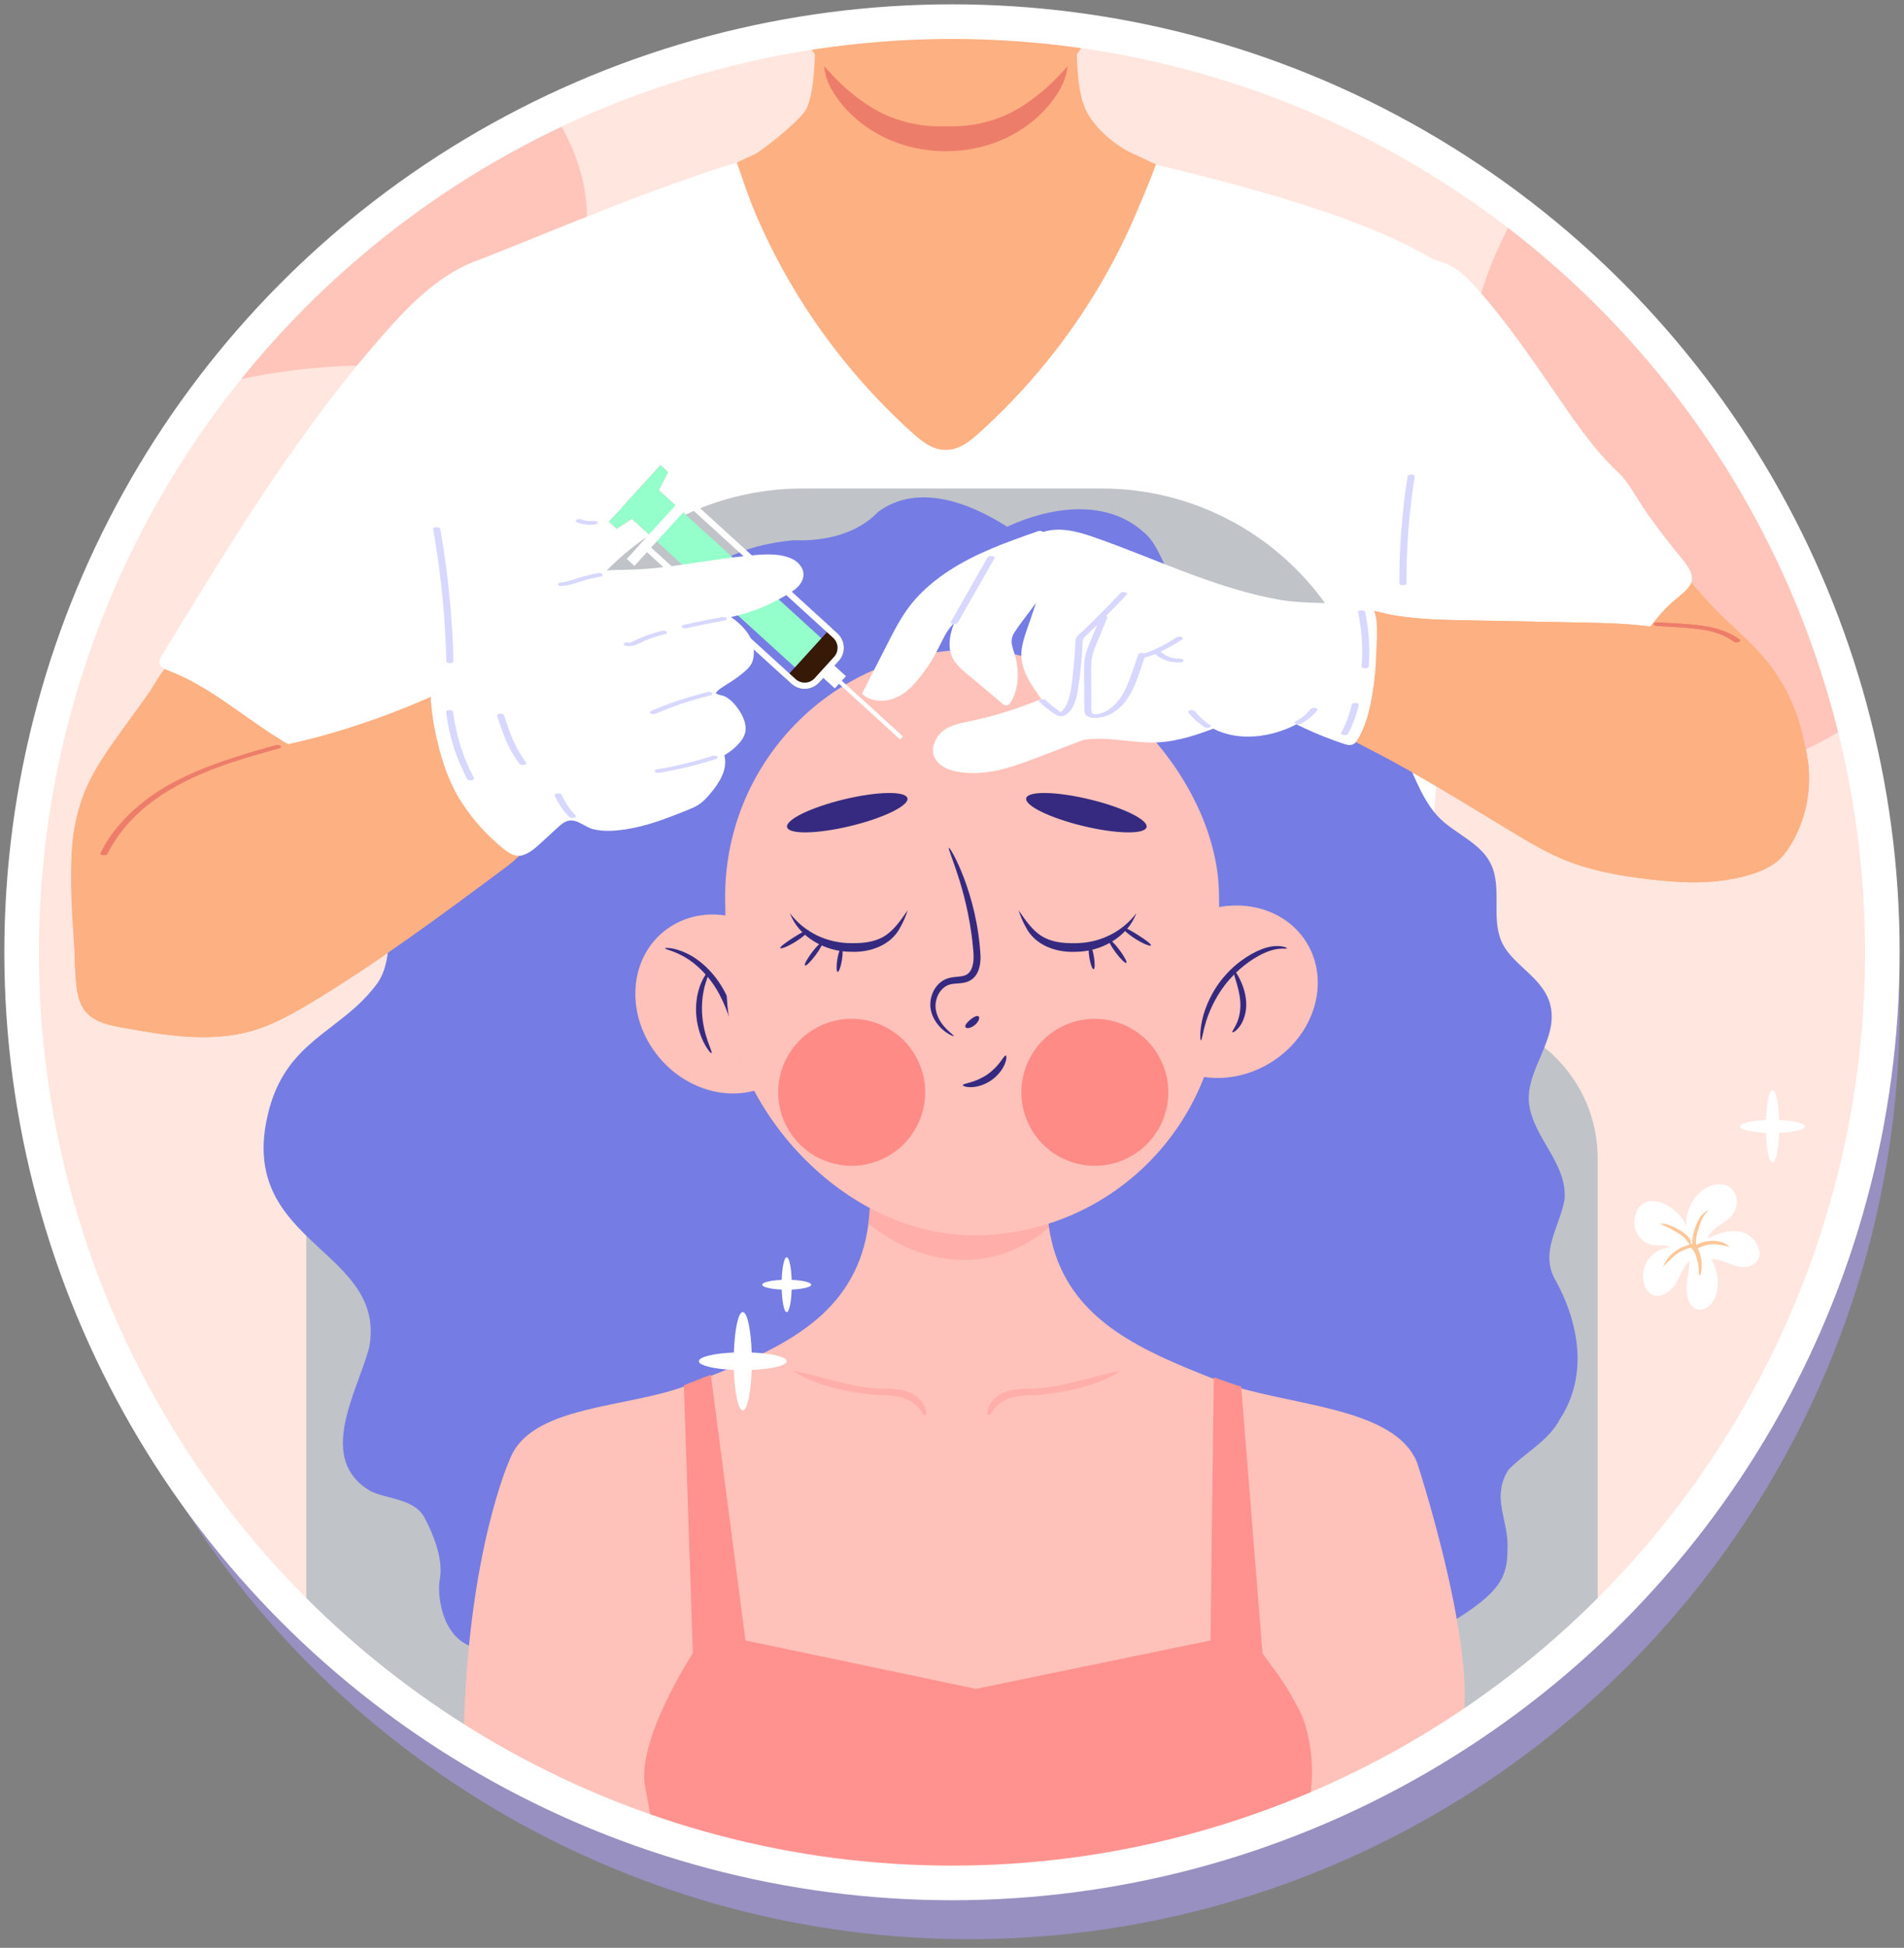 <?xml version="1.0" encoding="UTF-8"?>
<svg xmlns="http://www.w3.org/2000/svg" xmlns:xlink="http://www.w3.org/1999/xlink" viewBox="0 0 440 450">
  <rect x="0" y="0" width="440" height="450" fill="#808080" stroke="none"/>
  <defs>
    <style>
      .cls-1 {
        fill: #ffe6de;
      }

      .cls-1, .cls-2, .cls-3, .cls-4, .cls-5, .cls-6, .cls-7, .cls-8, .cls-9, .cls-10, .cls-11, .cls-12, .cls-13, .cls-14, .cls-15, .cls-16, .cls-17, .cls-18, .cls-19, .cls-20 {
        stroke-width: 0px;
      }

      .cls-2 {
        fill: #ffc5bb;
      }

      .cls-3 {
        fill: #ffc2ba;
      }

      .cls-4 {
        fill: #f55;
      }

      .cls-4, .cls-6 {
        opacity: .5;
      }

      .cls-21 {
        isolation: isolate;
      }

      .cls-22 {
        stroke: #fff;
        stroke-miterlimit: 10;
        stroke-width: 8px;
      }

      .cls-22, .cls-9 {
        fill: none;
      }

      .cls-5 {
        fill: #757ce3;
      }

      .cls-6 {
        fill: #aea1ff;
      }

      .cls-7 {
        fill: #361907;
      }

      .cls-8, .cls-12 {
        fill: #ff928f;
      }

      .cls-10 {
        fill: #d7d7ff;
      }

      .cls-11 {
        fill: #c0c3c8;
      }

      .cls-12, .cls-23 {
        opacity: .4;
      }

      .cls-24 {
        clip-path: url(#clippath-1);
      }

      .cls-13 {
        fill: #ff9e8c;
      }

      .cls-14 {
        fill: #fff;
      }

      .cls-15 {
        fill: #ed7d6b;
      }

      .cls-16 {
        fill: #af84a6;
      }

      .cls-25 {
        mix-blend-mode: multiply;
        opacity: .29;
      }

      .cls-26 {
        clip-path: url(#clippath);
      }

      .cls-17 {
        fill: #ffc697;
      }

      .cls-18 {
        fill: #352a80;
      }

      .cls-19 {
        fill: #fdb082;
      }

      .cls-20 {
        fill: #94ffcb;
      }
    </style>
    <clipPath id="clippath">
      <circle class="cls-9" cx="-260.09" cy="220" r="215"/>
    </clipPath>
    <clipPath id="clippath-1">
      <circle class="cls-9" cx="220" cy="220" r="215"/>
    </clipPath>
  </defs>
  <g class="cls-21">
    <g id="_레이어_1" data-name="레이어 1">
      <g class="cls-26">
        <rect class="cls-1" x="-509.59" y="-182.2" width="524.15" height="622.22"/>
      </g>
      <circle class="cls-6" cx="224" cy="233" r="215"/>
      <g class="cls-24">
        <g>
          <g>
            <path class="cls-1" d="m437.42,219.18c0,8.35-.48,16.6-1.39,24.7-.13,1.07-.25,2.12-.39,3.18-.13.94-.25,1.9-.39,2.84-5.88,41.32-23.44,78.9-49.26,109.24-.08.09-.14.16-.21.25-.38.45-.77.9-1.14,1.36-.08.09-.15.16-.23.25-5.48,6.28-11.31,12.25-17.45,17.87h-.01c-.54.5-1.07.98-1.62,1.46t-.01.01c-2.69,2.43-5.43,4.76-8.25,7.02-.15.13-.31.25-.46.36-2.39,1.93-4.82,3.79-7.29,5.62-.31.24-.64.46-.95.69-2.95,2.16-5.96,4.23-9.03,6.24-.21.14-.43.28-.65.41-2.19,1.43-4.41,2.81-6.65,4.16-.24.14-.48.28-.7.41-.2.11-.39.23-.59.34-.24.14-.46.28-.7.41-.94.55-1.91,1.11-2.86,1.65h-.01c-.11.06-.21.13-.33.19h-.01c-1.83,1.04-3.69,2.05-5.57,3.03l-.77.39-.63.33c-.25.14-.52.26-.78.39-1.27.65-2.55,1.28-3.83,1.9-.26.13-.53.26-.8.39-.21.11-.44.21-.65.31-.28.13-.54.25-.82.38-4.31,2.04-8.71,3.93-13.18,5.67-.28.11-.57.21-.84.33-.2.08-.39.15-.59.23-.29.11-.57.21-.85.31-5.97,2.26-12.06,4.26-18.27,5.97-.3.09-.59.18-.89.25-.16.05-.33.09-.49.14-.3.07-.6.16-.9.24-1.57.41-3.14.82-4.74,1.19-.3.09-.6.15-.92.23-.2.05-.41.09-.62.14-.31.08-.62.15-.93.21-5.89,1.36-11.87,2.48-17.95,3.33-.31.05-.63.09-.95.13-.2.04-.41.06-.62.09-.31.04-.64.09-.95.11-4.69.62-9.42,1.08-14.2,1.37-.31.03-.63.04-.95.06-.18.01-.35.01-.53.03-.31.01-.64.04-.95.05-2.26.13-4.54.2-6.81.25-.31.01-.63.01-.95.01-.16.01-.33.01-.49.01h-.01c-.31,0-.63.01-.94.01-.7.01-1.42.01-2.14.01-4.42,0-8.81-.14-13.17-.4-.33-.01-.64-.04-.96-.06-.1,0-.21-.01-.31-.01-.31-.03-.64-.04-.95-.06-7.2-.5-14.3-1.36-21.28-2.56-.3-.04-.6-.09-.9-.16-.13-.01-.25-.04-.39-.06-.3-.05-.6-.1-.9-.16-2.59-.47-5.18-.98-7.73-1.55-.3-.06-.6-.13-.89-.2-.11-.03-.23-.05-.34-.08-.3-.06-.6-.14-.89-.21-8.23-1.88-16.28-4.25-24.11-7.05-.28-.09-.54-.19-.8-.29-.13-.05-.26-.09-.39-.14-.21-.09-.41-.16-.64-.25h-.01c-.05-.01-.1-.04-.15-.05-.03-.01-.05-.03-.08-.04-5.7-2.1-11.31-4.45-16.77-7.01-.26-.11-.52-.24-.77-.36-.13-.05-.25-.11-.38-.18-.25-.13-.5-.24-.75-.36-1.61-.77-3.2-1.56-4.79-2.36-.24-.13-.48-.25-.72-.38-.13-.07-.26-.14-.4-.21-.24-.13-.49-.25-.73-.38-4.1-2.15-8.1-4.41-12.02-6.81-.23-.14-.44-.26-.67-.41-2.6-1.57-5.16-3.23-7.68-4.92-.33-.21-.65-.44-.97-.67-13.14-8.93-25.23-19.29-36.06-30.82-.15-.16-.3-.31-.44-.48-10.92-11.67-20.54-24.56-28.66-38.45-.09-.15-.18-.29-.25-.44-8.81-15.11-15.82-31.38-20.77-48.55-.18-.6-.34-1.19-.5-1.8-.48-1.67-.92-3.35-1.34-5.05-4.31-17.01-6.6-34.83-6.6-53.17,0-5.06.18-10.08.52-15.05,1.46-21.26,5.99-41.66,13.17-60.8,12.73-33.96,33.75-63.86,60.61-87.24C117.37,23.03,166.98,3.02,221.27,3.02c49.1,0,94.37,16.37,130.66,43.96,38.17,29,66.4,70.41,78.69,118.2,3.23,12.56,5.36,25.58,6.27,38.92.35,4.98.53,10.01.53,15.08Z"/>
            <path class="cls-2" d="m120.22,80.37c-9.92,5.43-21.93,4.17-33.23,4.07-14.48-.13-28.99,1.95-42.86,6.1,19.82-30.37,46.85-54.97,78.17-71.94,4.86,5.69,8.82,12,11.24,19.09,5.22,15.33.9,34.89-13.3,42.68Z"/>
            <path class="cls-2" d="m430,165.74c-9.71,6.75-20.04,11.74-31.81,12.06-14.79.43-29.09-7.24-38.89-18.34-9.79-11.09-15.48-25.3-18.66-39.75-5.8-26.43-1.95-50.86,10.67-72.17,38.17,29,66.4,70.41,78.69,118.2Z"/>
            <g>
              <g>
                <g>
                  <path class="cls-19" d="m34.57,223.5c6.96-.72,13.69-2.92,20.05-5.76,5.83-2.61,11.8-5.16,15.67-10.51,2.05-2.83,3.71-5.93,5.1-9.13,2.9-6.71,4.63-14.08,3.78-21.34-.41-3.51-1.41-6.92-2.65-10.23-.83-2.21-1.79-4.42-3.3-6.24-2-2.4-4.86-3.97-7.84-4.87-4.49-1.36-9.49-.68-13.84-2.41-1.29-.51-2.51-1.23-3.85-1.55-1.47-.35-3.03-.21-4.5.12-1.48.33-2.96.88-4.1,1.89-2.01,1.77-3.36,4.75-4.94,6.94-1.94,2.69-3.88,5.39-5.83,8.08-3.52,4.88-7.08,9.84-9.18,15.49-.68,1.84-1.21,3.74-1.62,5.67-.43,2.01-.74,4.04-.88,6.09-.51,7.3-.07,14.8.45,22.11.09,1.29.21,2.64.9,3.74,1.47,2.36,5.97,1.62,8.34,1.82,2.74.23,5.51.39,8.25.11Z"/>
                  <path class="cls-14" d="m94.82,182.63c3.34.68,6.71,1.17,10.1,1.46,1.65.14,3.33.24,4.93-.16,1.75-.45,3.3-1.47,4.69-2.62,5.95-4.94,7.74-10.56,8.49-17.93,1.63-15.88,2.83-31.81,3.52-47.77.37-8.45.66-16.92.66-25.38.07-8.37.78-18.08-3.46-25.66-1-1.79-2.29-3.3-3.95-4.52-2.39-1.75-4.6-1.25-7.37-.51-8.83,2.35-16.1,9.13-22.04,15.73-6.84,7.61-13.21,15.65-19.23,23.93-12.21,16.79-23,34.55-33.77,52.28-.31.5-.62,1.06-.55,1.64.12.97,1.2,1.46,2.11,1.8,9.01,3.44,16.44,9.95,24.58,15.13,9.53,6.07,20.2,10.35,31.28,12.58Z"/>
                </g>
                <g>
                  <path class="cls-19" d="m395.62,139.95c.14.14.27.28.41.43,3.74,3.89,7.99,7.28,11.5,11.39,4.24,4.97,7.31,10.95,8.88,17.29.78,3.15,1.18,6.49.32,9.62-.99,3.62-3.63,6.65-6.79,8.67-3.16,2.02-6.83,3.13-10.52,3.84-3.92.76-7.99,1.1-11.88.19-3.7-.87-7.06-2.82-10.12-5.08-3.39-2.5-6.5-5.4-9.06-8.74-6.56-8.57-9.18-20.03-7-30.6,1.72-8.33,7.09-18.62,14.88-22.82,4.07-2.19,6.66-.24,9.08,3.17,3.14,4.42,6.56,8.7,10.3,12.63Z"/>
                  <path class="cls-14" d="m340.9,172.62c-3.62,1.28-7.26,1.49-11.24.06-2.35-.84-4.33-2.47-6.12-4.2-9.86-9.51-14.38-22.4-15.17-35.81-.34-5.69-.5-11.38-.75-17.07-.37-8.45-.66-16.92-.66-25.38-.07-8.37-.78-18.08,3.46-25.66,1-1.79,2.29-3.3,3.95-4.52,2.54-1.86-.4-3.9,2.51-3.58,3.7.41,14.19,3.09,17.65,4.62,2.73,1.21,4.87,3.42,6.85,5.66,6.59,7.43,12.23,15.62,17.85,23.79,4.36,6.33,8.97,13.23,14.57,18.47,2.74,2.55,4.52,6.33,6.68,9.39,2.52,3.56,5.17,7.03,7.95,10.39,1.24,1.5,3.18,3.82,2.37,5.9-.63,1.63-3.14,3.31-4.43,4.47-4.29,3.85-7.08,8.99-11.31,12.92-4.91,4.56-10.74,8-16.55,11.27-4.65,2.62-9.33,5.18-14.04,7.68-1.2.63-2.38,1.17-3.57,1.59Z"/>
                </g>
                <path class="cls-14" d="m343.5,78.3c-14.18,39.14-10.3,249.41-40.72,240.92-39.68-5.91-169.62,26.25-181.82-13.49,1.33-80.18-15.66-166.9-13.03-244.58,45.49-17.85,90.66-39.9,134.83-28.79,23.9,6.02,106.58,21.14,100.74,45.93Z"/>
                <path class="cls-19" d="m267.14,37.98c-1.34,3.7-2.87,7.19-4.11,10.16-5.21,12.59-12.31,24.5-21.01,35.26-4.84,5.98-10.16,11.6-15.94,16.79-2.11,1.89-4.66,3.85-7.52,3.73-2.86.11-5.41-1.84-7.52-3.73-5.78-5.19-11.1-10.81-15.94-16.79-8.7-10.76-15.8-22.67-21.01-35.26-1.23-2.97-2.49-6.89-3.82-10.59,6.98-3.29,13.72-6.07,20.89-8.95,4.39-1.76,8.9-3.42,13.65-3.89,5.12-.51,9.47,1.08,13.75,3.06,4.28-1.98,8.63-3.57,13.74-3.06,4.75.48,9.26,2.13,13.65,3.89,7.17,2.88,14.19,6.09,21.17,9.38Z"/>
                <g>
                  <path class="cls-19" d="m265.1,37.02c-9.3-3.5-13.29-9.54-14.32-11.93-.84-1.95-1.25-4.09-1.51-6.22-.66-5.48-.37-11.04-.89-16.53-.1-1-.24-2.05-.79-2.87-.37-.55-.91-.96-1.46-1.3-2.11-1.34-4.29-1.77-6.66-2.09-2.16-.3-4.04-.87-6.09-1.01h0s-.05,0-.07,0c-.86-.05-1.76-.02-2.73.13-1.54.25-9.57,3-9.57,4.8,0,.93-1.03,1.71-2.44,2.4-1.41-.69-2.44-1.48-2.44-2.4,0-1.79-8.03-4.55-9.57-4.8-.97-.15-1.86-.18-2.73-.13-.02,0-.05,0-.07,0h0c-2.05.15-3.92.73-6.09,1.03-2.36.32-4.55.76-6.65,2.09-.55.35-1.09.75-1.46,1.3-.55.82-.69,1.87-.78,2.87-.53,5.5-.23,11.05-.89,16.53-.26,2.13-.67,4.28-1.51,6.22-1.04,2.39-11.34,10.88-14.85,12.18-3.81,1.41,9.39,2.83,10.94,6.6,1.9,4.62,5.79,6.63,9.53,9.08,3.52,2.32,7.69,3.52,11.78,4.4,1.18.25,2.36.48,3.51.69,3.74.69,7.52,1.14,11.3,1.47,3.78-.33,7.56-.77,11.3-1.47,1.15-.22,2.33-.44,3.51-.69,4.1-.88,8.25-2.09,11.78-4.4,3.74-2.45,7.63-4.47,9.52-9.08,1.55-3.76,12.06-3.14,10.41-6.85Z"/>
                  <path class="cls-15" d="m244.2,7.82c-3.7-3.87-9.57-5.61-15.12-6.76-3.39-.7-7.01-1.37-10.45-1.25h-.13c-3.44-.12-7.06.56-10.45,1.25-5.54,1.15-11.42,2.89-15.12,6.76-2.54,2.66-3,6.31-2.07,9.69.32,1.16.8,2.28,1.41,3.32,2.65,4.47,6.52,7.96,11.08,10.4,9.23,4.94,21.2,4.94,30.43,0,4.56-2.44,8.42-5.93,11.07-10.4.62-1.04,1.09-2.17,1.42-3.32.93-3.38.47-7.03-2.07-9.69Z"/>
                  <path class="cls-19" d="m266.36-73.18c-.1-.96-.29-1.89-.57-2.81-.77-3.25-2.09-6.32-3.84-9.34-1.92-3.32-4.17-6.48-6.94-9.14-5.51-5.3-12.89-8.41-20.44-9.58-5.29-.82-10.67-.74-16-.09-5.32-.65-10.7-.73-15.99.09-7.55,1.17-14.93,4.28-20.44,9.58-2.77,2.66-5.03,5.82-6.94,9.14-1.75,3.03-3.07,6.09-3.84,9.34-.28.92-.47,1.85-.57,2.81-.53,4.94-.68,9.9-.58,14.87.14,6.4.7,12.81,1.43,19.16,2.67,23.05,8.95,50.78,29.47,63.78.06.04.13.08.2.12,5.16,3.21,11.25,4.67,17.28,4.42,6.02.25,12.12-1.21,17.27-4.42.07-.04.14-.08.2-.12,20.52-13,26.8-40.73,29.47-63.78.73-6.36,1.3-12.76,1.43-19.16.1-4.96-.05-9.92-.58-14.87Z"/>
                  <path class="cls-15" d="m219.04,7.21c-2.63,0-5.25-.29-7.79-.87-3.51-.8-5.97-2-7.76-3.78-.32-.32-.32-.84,0-1.16.32-.32.84-.32,1.16,0,1.56,1.55,3.78,2.62,6.97,3.35,7.53,1.73,15.81.73,22.71-2.74.4-.2.9-.04,1.1.36.2.4.04.9-.36,1.1-4.91,2.47-10.49,3.75-16.03,3.75Z"/>
                </g>
                <path class="cls-10" d="m325.3,110.05c-1.31,8.17-1.95,16.44-1.91,24.72,0,.58,1.64.58,1.64,0-.04-8.28.6-16.55,1.91-24.72.08-.53-1.54-.61-1.64,0Z"/>
                <path class="cls-10" d="m101.75,122.23c-.11-.6-1.73-.53-1.64,0,1.77,10.09,2.79,20.3,3.04,30.54.01.58,1.65.58,1.64,0-.25-10.24-1.27-20.45-3.04-30.54Z"/>
              </g>
              <g>
                <path class="cls-19" d="m416.04,168.99c-3.33-8.55-10.3-15.36-18.42-19.48-9.88-5.02-20.78-5.47-31.66-5.68-8.91-.17-17.83-.34-26.74-.51-5.72-.11-11.48-.21-17.13-1.17-4.28-.72-9.22-3.01-13.27-.12-3.69,2.63-6.1,7-6.45,11.51-.44,5.72,2.29,11.49,6.73,15.11,2.33,1.91,5.07,3.24,7.75,4.62,11.38,5.85,22.2,12.69,33.17,19.28,3.49,2.1,7.01,4.18,10.76,5.78,6.57,2.8,13.69,4.06,20.79,4.86,5.51.62,11.09.99,16.57.22,3.93-.55,8.68-1.64,11.98-3.97,2.7-1.91,4.63-5.62,5.84-8.61,2.69-6.64,2.79-14.33.37-21.07-.09-.26-.19-.52-.29-.78Z"/>
                <path class="cls-14" d="m316.96,140.31c-.07-.06-.14-.12-.22-.16-.49-.29-1.08-.36-1.65-.41-6.62-.67-13.38-.08-19.88-1.27-6.6-1.21-13.03-3.25-19.32-5.56-7.87-2.89-15.57-6.22-23.5-8.95-3.6-1.24-7.67-2.26-11.37-1.05,0-.01-.01-.03-.03-.04-.22-.26-.84-.25-1.12-.15-7.13,2.5-14.36,5.04-20.71,9.22-2.8,1.85-5.42,3.99-7.65,6.5-2.5,2.81-4.26,6.05-5.96,9.38-2.09,4.1-4.19,8.19-6.28,12.29-.06.12-.01.24.08.32,1.54,1.31,3.65,1.67,5.61,1.36,2.14-.34,4-1.51,5.53-3.01,1.65-1.62,3.07-3.55,4.35-5.47,1.34-2.02,2.29-4.19,3.42-6.33.6-1.13,1.31-2.16,2.22-3.05-1.13,3.01-1.74,6.39.28,9.07,1.38,1.83,3.41,3.22,5.14,4.69,1.97,1.67,3.95,3.35,5.92,5.02.36.3,1.21.32,1.5-.1,2.1-3.12,2.27-7.09,1.39-10.65-.24-.96-.62-1.89-.83-2.86-.24-1.11-.06-2.05.55-3,1.21-1.88,2.64-3.64,3.96-5.45.35-.47.69-.95,1.04-1.42-.4,1.18-.79,2.36-1.19,3.54-.77,2.31-1.75,4.65-2.12,7.06-.69,4.48,2.12,8.25,4.57,11.73-.34.04-.66.17-.97.3-.58.24-1.17.47-1.76.69-2.09.8-4.22,1.52-6.36,2.17-2.11.63-4.23,1.19-6.38,1.67-2.04.46-4.19.73-6.08,1.69-1.44.73-2.69,1.94-3.14,3.49-.83,1.47-.38,3.4.81,4.62,1.74,1.78,4.53,2.23,6.9,2.37,5.92.36,11.58-1.87,17-3.94,3.19-1.22,6.38-2.44,9.57-3.66,5.09-.84,10.19.44,15.28.57,5.18.14,10.02-1.37,14.82-3.19,5.9,3.05,13.45,2.01,19.2-1,2.78,1.37,5.63,2.59,8.53,3.65.73.27,1.47.53,2.21.78.69.23,1.39.47,2.13.27.58-.16.88-.56,1.19-1.05.43-.67.8-1.38,1.13-2.1,1.21-2.65,1.85-5.54,2.34-8.4.54-3.16.85-6.35.92-9.56.05-2.07.77-9.02-1.05-10.63Z"/>
                <path class="cls-15" d="m402.02,147.76c-2.53-1.88-5.57-2.75-8.66-3.19-3.43-.49-6.91-.58-10.36-.79-.24-.02-.82.09-.82.42,0,.35.59.4.82.42,3.16.2,6.34.3,9.48.7,2.88.37,5.76,1.11,8.12,2.87.31.23.76.26,1.12.15.22-.07.61-.34.29-.57Z"/>
                <g>
                  <path class="cls-14" d="m272.66,152.14c-.84.06-1.44-.02-2.25-.29-.71-.24-1.44-.66-2.04-1.18-.06-.06-.14-.09-.22-.13.27-.12.53-.25.79-.37,1.49-.71,2.91-1.55,4.28-2.47.32-.22-.09-.51-.29-.57-.37-.11-.8-.07-1.12.15-1.24.84-2.54,1.58-3.89,2.24-.65.32-1.31.61-1.98.88-.49.2-1,.41-1.51.56-.41-.21-1.24-.17-1.37.19-.9,2.57-1.69,5.22-2.83,7.7-1.02,2.23-2.49,4.37-4.74,5.5-.7.35-2.88,1.25-3.22.12-.18-.59-.07-1.34-.07-1.95l-.02-2.29c-.01-1.48-.03-2.96-.04-4.45-.01-1.35-.03-2.72.24-4.05.3-1.5.98-2.91,1.56-4.32.64-1.56,1.29-3.12,1.93-4.68.08-.2-.04-.34-.26-.43,1.61-1.61,3.2-3.25,4.76-4.91.52-.55-1.05-.81-1.42-.42-1.75,1.87-3.53,3.71-5.34,5.51-.92.92-1.86,1.83-2.8,2.72-.44.42-.88.84-1.32,1.25-.36.34-.75.65-.89,1.14-.16.56-.1,1.21-.13,1.79-.04.67-.08,1.33-.13,2-.1,1.33-.22,2.66-.37,3.99-.26,2.26-.41,4.71-1.26,6.84-.2.5-.44.98-.75,1.42-.19.26-.4.51-.64.73-.05.05-.14.1-.2.16-.05-.03-.1-.07-.15-.1-1.19-.81-2.3-1.72-3.35-2.69-.38-.36-1.96-.08-1.42.42.99.92,2.04,1.78,3.15,2.55.93.65,1.97,1.12,3.02.4,1.79-1.24,2.38-3.64,2.71-5.66.46-2.75.74-5.53.94-8.31.05-.71.09-1.42.13-2.13.03-.7-.03-1.31.5-1.84.95-.93,1.93-1.83,2.88-2.76-.38.93-.77,1.87-1.15,2.8-.56,1.37-1.19,2.73-1.54,4.18-.36,1.53-.33,3.12-.32,4.68.02,1.66.03,3.32.05,4.99,0,.81.02,1.62.02,2.43,0,.63-.04,1.35.48,1.81.91.81,2.59.6,3.67.36,2.58-.57,4.65-2.38,6.03-4.57,1.75-2.78,2.66-6.09,3.72-9.19.83-.16,1.66-.45,2.47-.78,0,0,0,0,.01.02,1.55,1.35,3.66,2.02,5.71,1.89.24-.02.82-.06.82-.42,0-.33-.59-.43-.82-.42Z"/>
                  <path class="cls-14" d="m279.57,167.46c.06.04-.03-.02-.05-.04-.04-.03-.09-.06-.13-.09-.08-.05-.15-.11-.23-.16-.16-.12-.32-.23-.48-.36-.31-.24-.62-.5-.91-.77-.57-.52-1.12-1.09-1.59-1.68-.23-.29-.66-.35-1.01-.29-.17.03-.36.07-.49.19-.08.07-.17.22-.08.32,1.09,1.35,2.37,2.5,3.82,3.46.15.1.41.12.58.12.18,0,.42-.03.58-.12.11-.06.24-.15.24-.3s-.14-.23-.24-.3Z"/>
                  <path class="cls-14" d="m304.35,163.72c-.12-.11-.33-.17-.49-.19-.35-.04-.78,0-1.01.29-.44.57-.98,1.12-1.56,1.6-.15.12-.3.24-.45.35-.07.05-.15.11-.22.16-.03.02-.07.05-.1.07-.01,0-.05.03-.07.04-.33.21-.67.4-1.02.57-.11.05-.24.16-.24.3s.13.24.24.3c.34.17.81.17,1.16,0,1.51-.74,2.82-1.83,3.84-3.16.08-.1,0-.25-.08-.32Z"/>
                  <path class="cls-14" d="m315.48,141.41c-.13-.6-1.75-.51-1.64,0,.87,4.13,1.14,8.35.82,12.56-.04.56,1.59.6,1.64,0,.32-4.21.05-8.43-.82-12.56Z"/>
                  <path class="cls-14" d="m313.19,162.39c-.3,0-.74.07-.82.42-.51,2.27-1.34,4.46-2.44,6.51-.29.54,1.31.72,1.58.22,1.13-2.12,1.97-4.38,2.5-6.73.07-.33-.63-.42-.82-.42Z"/>
                  <path class="cls-14" d="m228.24,128.75c-2.84,4.97-5.68,9.94-8.51,14.91-.3.52,1.3.71,1.58.22,2.84-4.97,5.68-9.94,8.51-14.91.3-.52-1.3-.71-1.58-.22Z"/>
                </g>
              </g>
              <g>
                <g>
                  <rect class="cls-13" x="164.76" y="105.54" width="9.08" height="58.77" transform="translate(-44.45 169.25) rotate(-47.68)"/>
                  <path class="cls-7" d="m181.45,156.66l1.44,1.31c1.85,1.69,4.73,1.55,6.41-.3l4.5-4.95c1.69-1.85,1.55-4.73-.3-6.41l-1.44-1.31-10.62,11.66Z"/>
                  <path class="cls-14" d="m193.81,152.72l-4.5,4.95c-1.69,1.85-4.56,1.99-6.41.3l-35.15-32.01,10.62-11.66,35.15,32.01c1.85,1.68,1.99,4.56.3,6.41Zm-44.04-26.86l34.09,31.04c1.27,1.15,3.23,1.06,4.39-.2l4.5-4.95c1.15-1.27,1.06-3.23-.21-4.39l-34.09-31.04-8.69,9.54Z"/>
                  <rect class="cls-14" x="141.75" y="119.74" width="24.37" height="2.39" transform="translate(-39.12 153.32) rotate(-47.68)"/>
                  <polygon class="cls-13" points="154.39 109.07 150.21 117.21 142.49 122.14 140.72 120.53 152.62 107.46 154.39 109.07"/>
                  <rect class="cls-14" x="190.7" y="154.01" width="3.82" height="4.3" transform="translate(-52.54 193.37) rotate(-47.66)"/>
                  <rect class="cls-14" x="200.08" y="152.88" width=".96" height="21.02" transform="translate(-55.29 201.64) rotate(-47.67)"/>
                </g>
                <g>
                  <path class="cls-19" d="m123.19,189.34l-1.19.86c-.83-2.4-1.65-4.81-2.48-7.21-1.78-5.18-3.55-10.38-5.36-15.55-1-2.87-1.81-6.25-3.29-8.91-1.3-2.34-3.34-1.29-5.53-.22-9.39,4.59-19.19,8.35-29.24,11.24-9.91,2.85-20.02,4.4-29.88,7.39-4.52,1.37-8.78,3.27-12.41,6.34-3.81,3.22-6.29,6.96-8.79,11.13-1.27,2.11-2.11,4.37-3.32,6.45-1.36,2.34-2.85,4.48-3.61,7.12-.62,2.14-.76,4.39-.83,6.61-.13,4.02-.03,8.04.3,12.05.26,3.2.89,6.55,3.77,8.45,2.04,1.35,4.5,1.86,6.91,2.3,9.84,1.77,20.14,3.59,30.01.75,4.94-1.42,9.47-3.98,13.87-6.64,15.34-9.26,29.74-19.97,44.12-30.66,1.61-1.2,3.24-2.41,4.46-4,1.62-2.09,1.98-4.99,2.52-7.51Z"/>
                  <path class="cls-15" d="m64.85,172.32c-.23-.27-.82-.23-1.12-.15-12.39,3.46-25.54,7.24-34.73,16.81-2.3,2.4-4.28,5.11-5.75,8.09-.28.55,1.33.72,1.58.22,5.59-11.28,17.33-17.39,28.79-21.17,3.61-1.19,7.27-2.22,10.93-3.24.29-.08.52-.31.29-.57Z"/>
                  <g>
                    <path class="cls-14" d="m185.14,130.94c-.49-.8-1.27-1.45-2.13-1.85-3.27-1.51-7.45-.97-10.9-.62-3.91.39-7.8,1-11.68,1.58-3.44.51-6.89,1.01-10.35,1.31-1.74.15-3.49.24-5.24.27-1.59.02-3.17.03-4.75.19-1.34-3.45-2.26-7.09-1.89-10.81,3.27-1.03,5.93-3.63,7.41-6.72.93-1.95,1.47-4.38.4-6.39-.82-1.55-2.69-2.86-4.51-2.28-.36.11-.68.32-.99.52-1.65,1.1-3.03,2.18-5.02,2.4-1.86.21-3.95.26-5.65,1.11-2.05,1.03-3.47,2.9-4.4,4.95-.4.88-.94,1.84-1.22,2.76-.32,1.08-.09,2.36-.13,3.48-.19,5.34-1.61,10.68-4.42,15.25-1.2,1.96-2.69,3.83-3.39,6.05-.32,1.01-.42,2.09-.54,3.14-.06.59.26,3.44-.09,3.77-3.19,3.01-6.19,5.86-10.08,8.03-1.81,1.01-3.71,1.88-5.4,3.08-.95.67-.56,1.8-.48,2.83.21,2.72.72,5.44,1.34,8.09,1.18,5.06,2.81,9.87,5.63,14.25,2.65,4.11,5.96,7.79,9.79,10.83,1.29,1.02,2.68,1.91,4.35,1.41,1.63-.49,2.93-1.67,4.16-2.79,1.3-1.2,2.6-2.39,3.91-3.59.77-.7,1.6-1.44,2.63-1.6,2.02-.32,3.69,1.5,5.54,1.96,2.56.64,5.33.4,7.91-.01,3.59-.58,7.06-1.72,10.45-3.03,1.61-.62,3.24-1.24,4.82-1.94,1.59-.7,2.71-1.79,3.82-3.1,2.1-2.48,4.23-5.68,3.36-9,.85-.49,1.65-1.06,2.38-1.72,1.39-1.26,2.7-2.82,2.53-4.81-.17-1.94-1.32-3.78-2.55-5.23-.61-.72-1.36-1.36-2.2-1.8-.64-.33-1.65-.31-2.15-.8.67-.9,1.67-1.46,2.61-2.04,1.62-1,3.21-2.09,4.59-3.41,1.26-1.21,1.58-2.27,1.6-4.02.05-3.47-2.62-6.24-5.28-8.09,1.78-.4,3.55-.87,5.25-1.48,2.77-1,5.62-2.41,8.13-3.95.82-.5,1.63-1.05,2.27-1.77.64-.72,1.1-1.64,1.11-2.61,0-.64-.19-1.25-.52-1.79Z"/>
                    <g>
                      <path class="cls-14" d="m138.11,120.63c-.16-.31-.72-.33-1.01-.29-.07,0-.14.02-.22.03-.03,0-.06,0-.09,0-.09,0-.08,0,.03,0-.02.04-.33.01-.38.01-.14,0-.3.01-.44-.01,0,0,.01,0,.02,0-.02,0-.04,0-.05,0-.07,0-.14-.01-.22-.02-.13-.02-.27-.04-.4-.06,0,0-.03,0-.05,0-.07-.01-.14-.03-.21-.05-.27-.07-.54-.16-.8-.26-.32-.12-.86-.09-1.12.15-.29.26.06.48.29.57,1.29.5,2.71.64,4.08.46.22-.03.73-.2.57-.51Z"/>
                      <path class="cls-14" d="m139.24,132.71c-.13-.31-.75-.34-1.01-.29-1.51.25-3.01.61-4.47,1.07-1.38.44-2.74.95-4.2,1.08-.25.02-.7.19-.57.51.13.33.74.31,1.01.29,1.48-.12,2.88-.61,4.29-1.06,1.43-.47,2.89-.83,4.38-1.08.24-.04.71-.18.57-.51Z"/>
                      <path class="cls-14" d="m154.02,145.93c-.26-.27-.8-.23-1.12-.15-1.36.31-2.69.72-3.99,1.23-.63.25-1.26.51-1.87.8-.32.15-.64.32-.96.46-.2.09-.5.25-.72.2-.33-.08-.85-.12-1.12.15-.25.25.02.51.29.57,1.72.39,3.14-.59,4.65-1.24,1.46-.62,2.99-1.1,4.54-1.46.28-.06.54-.32.29-.57Z"/>
                      <path class="cls-14" d="m167.96,142.86c-.13-.31-.75-.34-1.01-.29-3.03.53-6.04,1.13-9.04,1.81-.28.06-.54.32-.29.57.26.27.8.22,1.12.15,2.87-.64,5.75-1.22,8.64-1.72.24-.04.71-.18.57-.51Z"/>
                      <path class="cls-14" d="m164.53,160.07c-.24-.28-.82-.22-1.12-.15-4.45,1.09-8.79,2.55-13.01,4.34-.32.14-.26.44,0,.59.33.2.82.14,1.16,0,4.1-1.75,8.34-3.15,12.67-4.21.29-.07.52-.31.29-.57Z"/>
                      <path class="cls-14" d="m165.75,174.79c-.23-.26-.83-.24-1.12-.15-4.17,1.33-8.43,2.37-12.75,3.1-.24.04-.71.18-.57.51.13.31.75.34,1.01.29,4.45-.75,8.84-1.81,13.14-3.18.28-.09.53-.3.29-.57Z"/>
                      <path class="cls-14" d="m121.61,176.2c-2.55-3.22-3.87-7.15-5.15-11-.17-.51-1.79-.4-1.58.22,1.28,3.85,2.6,7.78,5.15,11,.23.29.66.34,1.01.29.16-.02.8-.22.57-.51Z"/>
                      <path class="cls-14" d="m133.01,188.36c-1.36-1.37-2.45-2.98-3.23-4.75-.22-.5-1.84-.36-1.58.22.82,1.84,1.98,3.52,3.4,4.95.26.26.8.25,1.12.15.27-.08.55-.31.29-.57Z"/>
                      <path class="cls-14" d="m109.55,179.77c-2.54-4.75-4.18-9.92-4.82-15.27-.07-.6-1.71-.55-1.64,0,.65,5.42,2.31,10.68,4.88,15.49.26.49,1.87.32,1.58-.22Z"/>
                    </g>
                  </g>
                </g>
              </g>
            </g>
            <g>
              <path class="cls-11" d="m369.21,423.28v-155.67c0-18.11-14.68-32.79-32.79-32.79H103.58c-18.11,0-32.79,14.68-32.79,32.79v155.67h298.41Z"/>
              <path class="cls-11" d="m318.17,176.52v44.61c0,5.16-4.18,9.33-9.33,9.33h-177.66c-5.15,0-9.33-4.18-9.33-9.33v-44.61c0-1.51.05-3.01.16-4.49.04-.63.09-1.25.16-1.87.97-9.82,4.18-18.99,9.12-26.99.38-.63.78-1.25,1.19-1.87,11.4-17.15,30.91-28.45,53.05-28.45h68.98c22.14,0,41.65,11.3,53.05,28.45.41.62.81,1.24,1.19,1.87,4.93,8,8.14,17.17,9.12,26.99.07.62.11,1.24.16,1.87.1,1.49.16,2.98.16,4.49Z"/>
              <path class="cls-16" d="m144.51,225.02h150.98c3.49,0,6.33,2.84,6.33,6.33v2.04c0,3.49-2.84,6.33-6.33,6.33h-150.98c-3.49,0-6.33-2.84-6.33-6.33v-2.04c0-3.49,2.84-6.33,6.33-6.33Z"/>
              <path class="cls-16" d="m121.83,199.02v1.87h196.33v-1.87H121.83Zm196.02-28.86H122.15c-.07.62-.11,1.24-.16,1.87h196.02c-.04-.63-.09-1.25-.16-1.87Zm-10.31-28.86h-175.08c-.41.62-.81,1.24-1.19,1.87h177.47c-.38-.63-.78-1.25-1.19-1.87Z"/>
            </g>
          </g>
          <g>
            <g>
              <g>
                <g>
                  <path class="cls-5" d="m151.37,147.92c1.18-2.14,2.35-4.23,3.59-6.23.06-.1.13-.2.19-.3,1.02-1.6,2.09-3.14,3.27-4.59,4.96-6.11,11.92-10.72,24.88-11.99,7.44.28,14.75-1.46,19.65-6.56,9.13-6.76,21.25-2.06,29.79,3.44,9.76-4.52,22.68-6.61,31.4,1.13,4.65,3.64,4.69,10.97,10.24,13.59,17.26,3.3,12.98,6.81,20.55,19.79,5.55,6.89,15.88,3.93,22.6,8.9,4.46,3.17,6.56,8.08,8.69,12.98.06.15.14.31.2.47.08.16.14.33.21.49,1.08,2.45,2.2,4.87,3.67,7.04.1.16.21.31.31.46.94,1.33,2.04,2.55,3.34,3.62,1.04.85,2.17,1.62,3.29,2.39.2.14.4.28.6.43,2.71,1.85,5.35,3.76,6.75,6.76.28.57.49,1.17.67,1.82,1.55,5.94-.97,12.58,2.85,17.92,2.98,4.13,8.05,6.73,9.86,11.7,2.95,8.46-5.64,15.58-4.6,23.98,1.11,7.87,8.81,13.62,8.19,21.89-1.03,6.18-5.64,11.9-2.35,18.27,3.56,6.28,5.78,13.51,5.28,20.52-.29,4.12-1.52,8.19-3.97,11.94-2.42,4.7-7.06,7.21-10.78,10.67-.39.34-.77.7-1.13,1.09-.9,1.37-1.41,2.75-1.65,4.17-.06.38-.11.75-.14,1.14-.3,3.77,1.58,7.98,1.56,12.08-.02,6.33-.42,9.98-11.57,16.97-.22.14-4.65,3.56-4.88,3.7-2.19,1.43,1.67-11.48-.57-10.14-.24.14-.48.28-.7.41-.2.11-.39.23-.59.34-.24.14-.46.28-.7.41-.94.55-1.91,1.11-2.86,1.65h-.01c-.11.06-.21.13-.33.19h-.01c-.82-.25-1.65-.5-2.46-.77-2.06-.29-3.71.34-5.19,1.36-.44.29-.85.62-1.27.97-1.34,1.14-2.59,2.5-3.96,3.58-.14.11-.29.23-.44.34-.3.21-.6.43-.9.63-4.31,2.83-9.55,4.18-14.69,3.86-.55-.04-1.11-.09-1.66-.16-1.49-.2-2.96-.55-4.4-1.04-4.25-1.48-8.28-4.57-12.99-4.1-1.46.14-2.83.59-4.12,1.22-.41.2-.83.43-1.23.67-1.55.89-3,2.01-4.4,3.09-.43.34-.85.68-1.27.99-.03.02-.06.05-.09.06-4.99,3.95-10.91,6.58-17.1,7.83-.5.11-1.02.2-1.53.28-3.82.63-7.73.73-11.58.25h-.01c-1.13-.13-2.26-.31-3.38-.55-.09-.01-.19-.03-.28-.05-.39-.09-.78-.18-1.17-.28-2.45-.63-4.77-1.51-7.06-2.53-.45-.2-.9-.42-1.36-.63-.68-.31-1.36-.64-2.04-.97-6.62-3.73-10.49-2.51-14.07-.25-.44.28-.87.57-1.31.88-.98.68-1.97,1.41-3.02,2.1-3.98,2.63-8.76,4.66-17.29,1.45-.43-.14-.85-.29-1.27-.44-.41-.16-.82-.33-1.22-.52-2.54-1.12-4.9-2.64-7.29-4.1-.35-.21-.72-.43-1.07-.64-2.6-1.55-5.26-2.91-8.23-3.54-6.78-.84-12.68,3.62-19.15,4.84-.11.02-.21.04-.33.06h-.01c-.52.1-1.01.18-1.52.24-.04.01-.08.03-.1.01-5.7-2.1-11.31-4.45-16.77-7.01-.26-.11-.52-.24-.77-.36-.13-.05-.25-.11-.38-.18-.25-.13-.5-.24-.75-.36-1.61-.77-3.2-1.56-4.79-2.36-.24-.13-.48-.25-.72-.38-.13-.08-.26-.14-.4-.21-.24-.13-.49-.25-.73-.38-4.1-2.15-4.06.83-7.98-1.57-.23-.14,7.86-.86,7.64-1.01-2.6-1.57,1.81,12.44-10.57,9.77-7.45-2.11-8.5-12.25-7.85-15.62.98-5.14-1.99-11.38-3.49-14.24-.41-.79-.98-1.52-1.76-2.14-2.89-2.3-6.9-2.41-10.24-3.83-.16-.08-.34-.15-.5-.23-12.66-7.4-3.09-22.82-.33-33.16.58-3.1.44-5.8-.23-8.23-2.69-9.82-13.92-15.1-20.09-24.39-3.49-5.28-5.35-11.85-3.08-21.28,3.56-15.09,13.73-18.19,21.8-26.22.85-.84,1.67-1.75,2.46-2.71.41-.52.83-1.04,1.22-1.6,3.97-6.22,1.27-14.03,4.51-20.33,10.72-16.31,30.29-5.68,37.34-19.21"/>
                  <path class="cls-5" d="m137.21,167.11c.05-.05.11-.1.16-.14"/>
                  <g class="cls-25">
                    <path class="cls-5" d="m233.36,150.67c7.21-1.07,23.76,2.85,29.35,7.53,12.88,10.8,16.61,18.13,20.83,24.07,2.05,2.88,3.14,9.04,4.18,12.42,1.69,5.48,1.13,9.28.98,14.76-.19,6.89-.08,13.8-.11,20.69-.04,7.09-.06,14.3,1.92,21.1,1.21,4.15,4.45,13.5,7.58,16.56,3.01,2.95,5.36,2.39,9.11,3.06,9.97,1.78,8.2,7.72,14.58,13.28,1.97,1.71,4.51,2.59,6.97,3.46,6.81,2.39,13.71,5.05,19.16,9.78,5.45,4.72,9.27,11.95,8.09,19.07-.6,3.64-2.45,6.76-4.74,9.58-2.52,3.1-4.31,1.56-8.17,2.82-11.1,3.64-7.37,18.16-10.41,22.33-4.92,6.77-11.93,10.39-18.5,10.61-8.77.3-14.77-13.47-23.52-14.09-15.23-1.08-30.72-5.7-42-16-3.25-2.96-6.17-6.49-7.4-10.71-.73-2.53-.83-5.2-.82-7.84,0-4.83.32-9.66.92-14.46.49-3.87,1.18-7.76.77-11.64-.91-8.59-6.94-15.63-12.7-22.07"/>
                  </g>
                </g>
                <g class="cls-25">
                  <path class="cls-5" d="m124.17,318.15c2.96-2.01,6.63-2.22,9.82-3.67,2.69-1.22,4.8-3.45,5.93-6.17,1.15-2.77.89-5.61.5-8.51-.38-2.85-.66-5.82,1.34-8.16,2.1-2.45,5.38-3.25,8.34-4.15.3-.09.36-.63-.03-.62-2.82.12-5.67.93-8.01,2.56-2.49,1.74-3.54,4.54-3.4,7.51.15,2.98,1.19,5.96.63,8.95-.53,2.84-2.36,5.51-4.85,6.99-3.34,1.98-7.8,1.98-10.53,4.98-.16.18.04.43.25.29Z"/>
                  <path class="cls-5" d="m153.3,176.98c-2.72,2.11-5.47,4.22-8.55,5.78-3.1,1.56-6.41,2.61-9.82,3.23-1.93.35-3.91.36-5.83.76-.21.04-.22.31-.01.36,1.69.45,3.57.3,5.29.12,1.78-.18,3.56-.55,5.28-1.04,3.43-.98,6.71-2.55,9.64-4.58,1.7-1.18,3.2-2.5,4.47-4.13.24-.31-.16-.75-.48-.5Z"/>
                  <path class="cls-5" d="m181.55,138.88c-6.69,1-11.98,5.88-16.44,10.62-2.49,2.65-4.91,5.38-7.64,7.79-2.61,2.3-5.5,4.29-8.58,5.92-1.75.93-3.57,1.76-5.44,2.43-2,.71-4.06,1-6.18.96-.18,0-.22.28-.06.34,3.37,1.23,7.21-.29,10.28-1.69,3.17-1.46,6.17-3.29,8.91-5.44,5.69-4.47,9.94-10.44,15.47-15.09,2.88-2.42,6.15-4.37,9.77-5.43.22-.06.13-.43-.09-.4Z"/>
                  <path class="cls-5" d="m234.42,135.88c-.03-2.33-.06-4.65-.15-6.98-.04-1.16-.09-2.32-.15-3.49-.05-1.16-.03-2.42-.43-3.52-.09-.24-.4-.16-.46.05-.29,1.07-.2,2.26-.19,3.35.02,1.17.03,2.33.04,3.5.02,2.37.05,4.74.06,7.11,0,2.33,0,4.66-.01,6.99,0,1.16-.02,2.33-.04,3.49-.02,1.09-.26,2.45.16,3.48.15.37.68.39.85.02.46-1.02.27-2.42.29-3.51.02-1.16.03-2.33.04-3.49.02-2.33.02-4.66,0-6.99Z"/>
                  <path class="cls-5" d="m134.81,236.01c-.03-.26-.42-.22-.41.04.13,2.3-1.02,4.72-2.46,6.46-1.55,1.85-3.66,3.06-5.96,3.73-2.52.73-5.13.77-7.72.51-2.68-.28-5.34-.77-8.04-.8-2.36-.03-4.81.32-6.92,1.44-2.01,1.06-3.51,2.74-4.59,4.72-2.39,4.39-2.3,9.51-3.81,14.18-.8,2.47-2.11,4.65-3.88,6.54-1.73,1.85-3.84,3.12-6.06,4.27-.53.28-.25,1,.33.86,2.16-.53,4.15-1.82,5.8-3.28,1.71-1.51,3.11-3.34,4.13-5.39,2.31-4.65,2.07-10.03,3.97-14.81.83-2.1,2.07-4.08,3.98-5.37,2.04-1.38,4.59-1.75,7-1.75,2.79,0,5.54.59,8.31.82,2.59.22,5.2.14,7.71-.61,2.59-.77,5.06-2.25,6.71-4.43.75-1,1.33-2.1,1.68-3.31.38-1.28.38-2.52.24-3.83Z"/>
                  <path class="cls-5" d="m126.33,324.97c-3.15,3.12-7.45,4.44-11.8,4.37-.2,0-.19.3-.01.34,3.62.8,7.45-.19,10.52-2.22-2.21,3.2-6.07,5.07-9.4,6.94-2.16,1.22-4.27,2.54-5.98,4.36-1.69,1.81-2.8,4.06-3.53,6.41-.82,2.66-1.28,5.44-1.31,8.23,0,.37.53.34.61.02.59-2.42.87-4.9,1.55-7.3.68-2.38,1.79-4.64,3.51-6.45,3.38-3.55,8.29-5.06,12.12-8.02,2.06-1.59,3.86-3.59,4.7-6.08.22-.65-.51-1.07-.99-.6Z"/>
                  <path class="cls-5" d="m308.84,242.25c-.29-1.42-.99-2.71-1.9-3.83-1.92-2.36-4.56-3.83-6.92-5.67-1.18-.92-2.28-1.95-3.1-3.21-.84-1.32-1.28-2.85-1.43-4.4-.17-1.82.05-3.65.54-5.41.5-1.79,1.42-3.45,1.86-5.24.03-.12-.13-.16-.2-.09-1.17,1.18-1.94,2.87-2.52,4.42-.56,1.51-.96,3.09-1.05,4.71-.16,3.11.75,6.17,2.9,8.47,3.54,3.79,11.77,6.64,10.28,13.13-.35,1.55-1.16,2.94-1.78,4.38-.64,1.49-1.23,3.04-1.34,4.68-.04.62.89.79.96.16.33-2.89,2.4-5.18,3.31-7.89.46-1.36.68-2.8.38-4.22Z"/>
                  <path class="cls-5" d="m303.95,306.47c-.22-.29-.77-.03-.59.32,1.4,2.8,2.96,5.6,3.07,8.81.07,2-.5,4.05-1.71,5.64.32-2.12-.4-4.41-1.5-6.2-1.64-2.66-4.17-4.58-6.3-6.81-2.01-2.1-3.81-4.69-3.68-7.73.11-2.76,1.5-5.33,2.56-7.82,1.11-2.62,2.03-5.41,1.56-8.29-.49-2.95-2.19-5.45-4.59-7.2-2.23-1.62-4.82-2.62-7.31-3.77-2.57-1.19-4.96-2.66-6.85-4.81-2.16-2.46-3.54-5.5-3.78-8.78-.25-3.34.75-6.75,2.91-9.33.23-.27-.2-.62-.43-.35-3.85,4.4-4.37,10.88-1.72,16,1.33,2.57,3.29,4.79,5.69,6.41,2.28,1.54,4.85,2.55,7.31,3.75,2.43,1.19,4.82,2.65,6.24,5.03,1.62,2.72,1.5,5.84.47,8.73-.93,2.64-2.31,5.1-2.99,7.83-.71,2.82-.31,5.58,1.22,8.06,1.83,2.98,4.73,5.02,7.03,7.59,2.26,2.53,3.97,6.02,2.45,9.37-.22.49.37.94.79.64,2.44-1.74,3.57-4.72,3.6-7.65.04-3.39-1.41-6.82-3.45-9.47Z"/>
                  <path class="cls-5" d="m335.11,330c-.18-1.67-.53-3.33-1.02-4.94-.98-3.22-2.54-6.26-4.62-8.92-.56-.71-1.15-1.4-1.8-2.03-.7-.69-1.49-1.25-2.26-1.85-.29-.23-.62.19-.36.45,1.15,1.11,2.15,2.45,3.12,3.71.97,1.27,1.82,2.62,2.56,4.04,1.49,2.85,2.48,5.96,2.92,9.14.12.88.2,1.76.26,2.65.03.43.07.85.08,1.28.01.47-.03.94.11,1.39.12.39.7.37.85.02.32-.7.27-1.69.28-2.45.01-.83-.03-1.65-.12-2.48Z"/>
                </g>
                <g class="cls-25">
                  <path class="cls-5" d="m280.56,156.7c-1.06-1.34-2.57-1.84-4.14-2.36-.69-.23-1.43-.46-2.01-.9-.67-.5-.98-1.23-1.12-2.04-.15-.89-.15-1.79-.3-2.68-.13-.8-.33-1.6-.59-2.37-1.03-3.01-3.21-5.75-6.38-6.62-1.64-.45-3.37-.3-5.04-.57-.75-.12-1.49-.32-2.1-.79-.66-.51-1.02-1.27-1.35-2.02-.74-1.73-1.47-3.43-3.34-4.18-1.7-.68-3.84-.64-5.55-.05-.38.13-.33.75.08.79,1.55.16,3.18-.12,4.67.46,1.6.62,2.1,2.06,2.7,3.53.61,1.51,1.52,2.81,3.1,3.41,1.51.57,3.14.52,4.72.66,1.53.14,2.92.54,4.13,1.53,1.15.94,1.99,2.21,2.57,3.57.63,1.48.86,2.97,1,4.56.16,1.69.61,3.3,2.12,4.25,1.43.9,3.16.99,4.64,1.76,1.61.84,2.46,2.79,2.28,4.56-.06.59.74.7.9.15.45-1.62.04-3.32-1.01-4.64Z"/>
                  <path class="cls-5" d="m328.47,220.53c-2.77-1.89-7.16-2.87-7.66-6.77-.29-2.25.23-4.5-.33-6.74-.48-1.94-1.56-3.71-3.01-5.08-.72-.68-1.56-1.23-2.44-1.68-.93-.48-1.93-.86-2.79-1.45-1.73-1.2-2.35-3.22-2.63-5.22-.34-2.43-.33-5.07-1.69-7.22-1.09-1.71-3.09-3.07-5.16-2.42-.23.07-.12.39.09.39,1.98-.04,3.64,1.49,4.31,3.26.78,2.05.72,4.26,1.03,6.4.28,1.92.85,3.87,2.26,5.27,1.42,1.42,3.44,1.87,5.05,3.01,1.54,1.09,2.7,2.65,3.32,4.44.7,2.02.35,4.09.41,6.18.05,1.96.7,3.72,2.14,5.07,1.22,1.14,2.79,1.86,4.26,2.63,1.78.93,3.38,1.98,4.43,3.75,1.07,1.79,1.45,3.99,1.34,6.05-.02.28.37.44.5.15,1.59-3.64-.29-7.88-3.43-10.02Z"/>
                  <path class="cls-5" d="m351.06,276.38c-.96-1.49-3.06-2.59-3.31-4.46-.14-1.07.26-2.17.53-3.19.29-1.08.49-2.19.33-3.3-.29-2.03-1.73-4.02-3.92-4.11-.17,0-.29.25-.1.32,1.95.66,2.83,2.6,2.76,4.54-.08,2.06-1.35,3.99-.98,6.08.33,1.87,1.86,2.89,3,4.26,1.18,1.41,1.74,3.29,1.52,5.11-.13,1.08-.54,2.03-1.01,3.01-.48,1.01-.86,2.01-.62,3.14.09.43.62.44.75.02.59-2,2.01-3.66,2.3-5.76.27-1.96-.18-3.99-1.25-5.65Z"/>
                  <path class="cls-5" d="m222.97,150.85c-1.24,1.6-2.27,3.44-3.97,4.61-.78.54-1.68.89-2.63.89-1.12,0-2.15-.53-3.1-1.07-.96-.54-1.9-1.12-2.96-1.45-1.04-.33-2.12-.45-3.2-.38-2.14.14-4.07,1.08-5.58,2.58-1.36,1.35-2.35,3.07-3.82,4.32-.74.63-1.58,1.09-2.56,1.22-1.19.15-2.39-.12-3.55-.36-2.18-.46-4.33-.72-6.4.29-1.86.91-3.33,2.45-4.53,4.11-2.62,3.63-4.19,8.65-8.57,10.63-.6.27-.26,1.15.36.95,4.17-1.31,6.05-5.59,8.13-9.05,1.07-1.77,2.34-3.53,4.04-4.74.82-.58,1.75-1.03,2.75-1.19,1.21-.19,2.41.03,3.59.27,2.24.47,4.46.89,6.55-.31,1.67-.96,2.79-2.62,3.99-4.07,1.4-1.67,3.04-2.94,5.26-3.22,1.07-.14,2.18-.05,3.2.3,1.08.37,2.04,1.01,3.04,1.53,1.1.56,2.27.97,3.53.91,1.08-.06,2.12-.48,3.01-1.1,1.82-1.26,3.28-3.33,3.79-5.49.05-.23-.27-.36-.41-.18Z"/>
                  <path class="cls-5" d="m134,204.62c-.03-.16-.23-.2-.31-.05-.44.87-.75,1.8-1.19,2.67-.44.86-1.02,1.65-1.68,2.35-1.31,1.4-3.01,2.45-4.87,2.94-2.35.62-4.69-.07-7.06-.11-2.16-.03-4.19.77-5.92,2.02-.97.7-1.87,1.53-2.69,2.4-.39.42-.79.86-1.12,1.33-.34.49-.75.99-.93,1.57-.07.23.13.58.41.43.9-.47,1.6-1.37,2.3-2.09.79-.8,1.58-1.59,2.48-2.28,1.84-1.41,3.88-2.15,6.21-2.01,1.35.08,2.69.31,4.05.31,1.01,0,2.01-.16,2.97-.46,1.89-.58,3.6-1.7,4.93-3.14,1.36-1.48,2.8-3.79,2.43-5.89Z"/>
                  <path class="cls-5" d="m165.03,240.19c0-.24-.4-.25-.42-.01-.08.84-.4,1.71-.64,2.52-.25.84-.58,1.66-.95,2.45-.73,1.54-1.71,2.97-2.87,4.21-1.16,1.23-2.55,2.27-4.07,3.01-1.48.73-3.08,1.19-4.64,1.72-1.51.51-3.04,1.1-4.35,2.03-1.4,1-2.4,2.39-2.89,4.03-1.05,3.52-.06,7.32-1.76,10.69-.87,1.72-2.2,3.2-3.64,4.46-.74.65-1.51,1.28-2.29,1.88-.8.61-1.52,1.35-2.29,2.01-.28.25-.04.82.34.62.8-.41,1.63-.79,2.41-1.25.76-.46,1.49-1.03,2.18-1.59,1.38-1.12,2.69-2.41,3.7-3.88,1.02-1.48,1.72-3.14,2-4.92.3-1.92.16-3.87.37-5.8.19-1.76.75-3.44,2.1-4.65,1.23-1.09,2.78-1.71,4.31-2.24,1.6-.56,3.26-1.03,4.79-1.77,1.59-.76,3.02-1.8,4.27-3.05,1.39-1.38,2.51-3.01,3.3-4.8.39-.89.68-1.81.88-2.75.1-.48.16-.96.2-1.45.03-.49-.03-.97-.02-1.46Z"/>
                  <path class="cls-5" d="m183.12,272.87c-.15-.09-.34.09-.24.25,1.44,2.35.32,5.28-.65,7.58-.64,1.51-1.37,3.05-2.47,4.28-1.14,1.28-2.56,1.87-4.12,2.47-2.87,1.11-5.5,2.96-6.53,6-.89,2.62-.38,5.45-.04,8.12.38,2.96.4,6.23-1.54,8.69-.26.32.07.89.48.62,2.49-1.62,2.88-4.84,2.72-7.57-.17-2.86-1.04-5.8-.4-8.66.34-1.52,1.16-2.8,2.33-3.82,1.28-1.12,2.83-1.7,4.38-2.32,1.65-.67,3.04-1.57,4.14-2.99,1.04-1.34,1.75-2.87,2.38-4.43.97-2.4,2.43-6.5-.43-8.21Z"/>
                  <path class="cls-5" d="m103.34,309.43c-.06-.17-.37-.16-.38.04-.08,1.86-2.18,3.15-3.48,4.2-1.31,1.06-2.64,2.17-3.68,3.51-1.05,1.36-1.76,2.96-1.85,4.69-.09,1.73.28,3.78,1.75,4.87.28.21.62-.07.53-.39-.5-1.74-1.19-3.33-.88-5.18.28-1.65,1.23-3.04,2.36-4.23,1.15-1.2,2.48-2.21,3.69-3.35,1.15-1.08,2.53-2.44,1.93-4.16Z"/>
                </g>
              </g>
              <g>
                <g>
                  <path class="cls-3" d="m327.6,338.27s20.05,61.28,5.75,67.62c-30.13,13.36-113.68,32.67-114.04,32.68-24.22-4.81-112.55-22.46-112.14-38.68,1.05-41.61,10.55-62.51,10.55-62.51,4.72-13,27.44-11.9,41.44-17.47,2.65-1.05,5.33-2.1,7.99-3.19,15.99-6.54,31.04-14.45,33.54-34.05.6-4.67.48-10.01-.51-16.14l20.25-9.64v-1.02l1.06.51,1.06-.51v1.02l20.25,9.64c-1.05,6.54-1.12,12.16-.39,17.04,2.71,18.08,16.35,25.97,31.29,32.25,2.64,1.11,5.32,2.17,7.99,3.22,14.76,5.84,40.94,5.54,45.92,19.21Z"/>
                  <path class="cls-12" d="m242.39,283.58c-4.17,3.56-10.29,7.12-18.26,7.46-9.98.44-18.03-4.01-23.46-8.37.6-4.67.48-10.01-.51-16.14l20.25-9.64v-1.02l1.06.51,1.06-.51v1.02l20.25,9.64c-1.05,6.54-1.12,12.16-.39,17.04Z"/>
                </g>
                <g class="cls-23">
                  <path class="cls-8" d="m213.13,323.97c-1.9-2.67-5.33-3.12-8.37-3.16-7.3.1-15.08-3-21.59-4.13,5.67,3.6,12.57,4.93,19.18,5.6,4.22,0,8.9.3,11.01,4.57,1.48.71.27-2.41-.23-2.88Z"/>
                  <path class="cls-8" d="m229.09,323.97c1.9-2.67,5.33-3.12,8.37-3.16,7.3.1,15.08-3,21.59-4.13-5.67,3.6-12.57,4.93-19.18,5.6-4.22,0-8.9.3-11.01,4.57-1.48.71-.27-2.41.23-2.88Z"/>
                </g>
                <path class="cls-8" d="m298.52,465.94c.43-3.41-4.77-6.11-4.16-9.5,2.57-14.29,7.56-29.78,8.76-44.48.39-4.81-.45-12.22-2.8-16.74-3.23-6.23-4.49-7.69-8.56-13.24l-4.89-61.2-.03-.43c-.57-.15-3.03-1-3.03-1,0,0-1.78-.66-3.32-1.17l-.76,60.8-54.18,11.18-53.27-11.18-8.02-61.41-6.23,2.47,2.08,61.92s-13.15,19.95-11.01,30.96c3.3,16.93,5.03,31.04,5.03,31.04l-.71,24.84,145.11-2.84Z"/>
              </g>
              <g>
                <ellipse class="cls-3" cx="167.07" cy="231.95" rx="19.23" ry="21.62" transform="translate(-109.8 160.83) rotate(-39.83)"/>
                <path class="cls-18" d="m153.7,219.07c0-.13,2.06-.23,4.98,1.17,2.91,1.34,6.4,4.39,8.71,8.72,2.3,4.31,3.19,8.65,3.71,11.72.5,3.09.62,5.02.44,5.05-.19.03-.65-1.85-1.38-4.86-.75-2.99-1.78-7.17-3.97-11.26-2.19-4.08-5.34-7.03-7.97-8.51-2.63-1.52-4.57-1.78-4.53-2.01Z"/>
                <path class="cls-18" d="m164.41,243.29c-.14.09-.92-.76-1.76-2.41-.84-1.64-1.66-4.13-1.79-6.98-.06-1.42.07-2.78.3-4,.26-1.21.6-2.27,1-3.11.78-1.7,1.59-2.54,1.72-2.45.18.11-.31,1.11-.82,2.79-.27.83-.49,1.85-.66,2.98-.15,1.14-.22,2.4-.17,3.73.12,2.66.74,5.01,1.32,6.67.58,1.66,1.05,2.68.88,2.78Z"/>
                <rect class="cls-3" x="167.74" y="150.09" width="114.12" height="135.28" rx="57.06" ry="57.06" transform="translate(453.23 431.67) rotate(179.04)"/>
                <ellipse class="cls-3" cx="283.54" cy="229.11" rx="21.62" ry="19.23" transform="translate(-78.14 183.62) rotate(-31.77)"/>
                <path class="cls-18" d="m277.52,240.35c-.15,0-.33-1.85.3-4.75.65-2.87,2.25-6.8,5.28-10.22,1.5-1.71,3.17-3.12,4.82-4.19,1.65-1.07,3.26-1.85,4.72-2.26,1.45-.42,2.72-.44,3.55-.3.84.14,1.25.38,1.23.46-.04.21-1.84-.28-4.47.75-2.6,1-5.98,3.2-8.82,6.43-2.86,3.24-4.51,6.88-5.37,9.58-.84,2.72-1.01,4.52-1.23,4.5Z"/>
                <path class="cls-18" d="m284.8,238.46c-.14-.15.43-.8.97-1.99.54-1.18.98-2.96.86-4.94-.12-1.99-.67-3.78-1.06-5.09-.4-1.31-.63-2.15-.45-2.23.16-.08.7.62,1.34,1.88.63,1.25,1.38,3.13,1.52,5.37.14,2.25-.53,4.29-1.38,5.5-.85,1.23-1.7,1.64-1.8,1.51Z"/>
                <g>
                  <path class="cls-18" d="m220.42,239.35c-.05.09-.77-.14-1.89-.93-.55-.4-1.19-.96-1.81-1.73-.62-.77-1.21-1.77-1.53-3.02-.33-1.25-.28-2.75.3-4.18.56-1.41,1.71-2.86,3.48-3.45,1.75-.57,3.5-.21,4.55-.98,1.09-.69,1.48-2.36,1.47-4.04,0-.84-.1-1.71-.18-2.58-.09-.86-.18-1.72-.3-2.55-.23-1.67-.49-3.27-.81-4.79-.61-3.04-1.35-5.73-2.05-7.97-1.41-4.48-2.6-7.16-2.37-7.27.17-.09,1.74,2.43,3.45,6.9,1.69,4.47,3.5,10.85,3.87,18.27,0,.96-.09,1.93-.4,2.89-.31.95-.9,1.91-1.82,2.48-.91.6-1.93.71-2.76.78-.84.06-1.59.09-2.21.29-1.25.38-2.2,1.43-2.7,2.55-.51,1.14-.63,2.35-.42,3.4.43,2.16,1.74,3.62,2.63,4.51.93.89,1.55,1.31,1.48,1.42Z"/>
                  <path class="cls-18" d="m223.11,237.3c-.21-.4.35-1.1,1.12-1.74.78-.63,1.57-1.03,1.92-.75.35.28.03,1.26-.89,2.01-.92.75-1.94.87-2.15.47Z"/>
                  <path class="cls-18" d="m222.49,250.7c.02-.24.74-.36,1.8-.67,1.07-.3,2.47-.85,3.84-1.78,1.36-.94,2.38-2.06,3.04-2.95.66-.88,1.03-1.52,1.27-1.45.2.06.22.85-.26,2.01-.47,1.16-1.52,2.62-3.11,3.72-1.6,1.1-3.34,1.56-4.59,1.58-1.26.03-1.99-.27-1.98-.47Z"/>
                </g>
                <circle class="cls-4" cx="253" cy="252.35" r="16.98" transform="translate(-86.44 140.7) rotate(-26.72)"/>
                <circle class="cls-4" cx="196.81" cy="252.35" r="16.98" transform="translate(-92.44 115.43) rotate(-26.72)"/>
                <path class="cls-18" d="m181.89,191.1c.41,1.7,6.97,1.58,14.65-.27,7.68-1.85,13.57-4.73,13.16-6.43s-6.97-1.58-14.65.27c-7.68,1.85-13.57,4.73-13.16,6.43Z"/>
                <path class="cls-18" d="m264.96,191.1c-.41,1.7-6.97,1.58-14.65-.27-7.68-1.85-13.57-4.73-13.16-6.43s6.97-1.58,14.65.27,13.57,4.73,13.16,6.43Z"/>
                <g>
                  <path class="cls-18" d="m193.57,224.52c.29.05.74-1.15.99-2.69.25-1.53.22-2.83-.07-2.89-.29-.06-.74,1.14-.99,2.69-.25,1.55-.22,2.84.07,2.89Z"/>
                  <path class="cls-18" d="m186.03,223.06c.26.14,1.35-.92,2.44-2.39,1.09-1.46,1.78-2.78,1.53-2.94s-1.34.91-2.44,2.39c-1.1,1.48-1.79,2.79-1.53,2.94Z"/>
                  <path class="cls-18" d="m180.32,219.03c.14.26,1.79-.37,3.6-1.52,1.82-1.15,3.09-2.36,2.91-2.6-.18-.25-1.71.56-3.49,1.69-1.78,1.13-3.16,2.17-3.02,2.44Z"/>
                </g>
                <g>
                  <path class="cls-18" d="m252.73,223.92c-.29.05-.74-1.15-.99-2.69-.25-1.53-.22-2.83.07-2.89.29-.06.74,1.14.99,2.69.25,1.55.22,2.84-.07,2.89Z"/>
                  <path class="cls-18" d="m260.27,222.45c-.26.14-1.35-.92-2.44-2.39-1.09-1.46-1.78-2.78-1.53-2.94s1.34.91,2.44,2.39c1.1,1.48,1.79,2.79,1.53,2.94Z"/>
                  <path class="cls-18" d="m265.98,218.42c-.14.26-1.79-.37-3.6-1.52-1.82-1.15-3.09-2.36-2.91-2.6.18-.25,1.71.56,3.49,1.69,1.78,1.13,3.16,2.17,3.02,2.44Z"/>
                </g>
              </g>
            </g>
            <g>
              <path class="cls-14" d="m406.05,291.36c-1.8,1.96-3.92,1.46-6.08.7-1.49-.53-3.01-1.18-4.45-1.25.18.38.34.75.49,1.11,4.27,10.68-7.03,15.34-6.23,4.45.08-.57.18-1.15.28-1.73.19-1.14.37-2.29.38-3.44-1.1,1.1-1.74,2.51-2.41,3.9-.32.66-.66,1.32-1.05,1.93-6.54,7.3-10.56-4.45-3.75-8.07.78-.42,1.72-.73,2.8-.89-.82-.34-1.71-.35-2.6-.37-.65-.02-1.3-.03-1.92-.18-2.82-.73-4.44-3.86-3.64-6.62,1.59-5.88,8.06-3.26,10.85.58.45.63.81,1.28,1.03,1.94-.1-.75-.08-1.52.05-2.3.69-4.32,4.64-8.55,9.15-7.3,3.14,1.38,3.03,5.63.67,7.65-.21.19-.44.35-.7.5-1.55,1.16-3.72,2.22-4.33,4.17.48-.25.99-.5,1.52-.72,3.07-1.27,6.88-1.75,9.19.99,1.07,1.26,1.98,3.53.74,4.96Z"/>
              <path class="cls-17" d="m399.6,287.97c-.26-.18-.48-.4-.76-.55-.32-.17-.61-.35-.96-.45-.67-.2-1.35-.31-2.04-.31-1.32-.02-2.72.29-3.86.97-.02-.27-.07-.54-.07-.81,0-.42.06-.84.14-1.26.16-.81.42-1.61.69-2.39.43-1.25.91-2.6,2.03-3.41.05-.03,0-.11-.05-.09-1.34.54-2.15,1.82-2.66,3.13-.32.81-.6,1.63-.79,2.48-.1.47-.17.94-.18,1.42,0,.2-.01.41,0,.63-.08-.02-.16-.03-.23,0-.06.03-.12.05-.18.08.06-.04.1-.1.09-.18-.01-.16,0-.32-.03-.47-.04-.16-.11-.31-.19-.45-.16-.31-.39-.58-.64-.83-.49-.5-1.07-.9-1.67-1.25-.65-.38-1.33-.73-2.03-1.03-.38-.16-.77-.3-1.17-.39-.43-.1-.84-.06-1.28-.08-.08,0-.1.11-.02.13.39.06.74.26,1.1.42.35.16.71.32,1.05.5.63.33,1.25.7,1.86,1.07.52.32,1.04.67,1.48,1.09.23.22.42.46.61.71.09.12.17.24.25.36.1.13.22.23.31.37.04.07.11.09.17.08-.61.25-1.25.41-1.85.69-.64.3-1.25.68-1.81,1.11-.53.42-1.09.89-1.49,1.44-.42.56-.72,1.19-1.04,1.8-.03.06.06.12.1.06.4-.54.91-1.01,1.4-1.46.49-.45.94-.92,1.48-1.32.52-.38,1.08-.7,1.67-.97.55-.24,1.13-.4,1.69-.61.03.05.07.1.12.15.82.73,1.14,1.77,1.4,2.81.15.58.26,1.17.32,1.76.05.57,0,1.17.15,1.72.02.05.1.07.13.02.33-.51.37-1.19.4-1.78.03-.68.03-1.39-.11-2.06-.15-.76-.38-1.67-.82-2.4,1.11-.56,2.24-.93,3.49-.96.61-.02,1.22.03,1.82.15.63.13,1.35.18,1.94.45.05.02.1-.05.05-.09Z"/>
            </g>
            <g>
              <path class="cls-14" d="m181.8,314.47c0-.99-3.47-1.82-8.09-2.01-.17-5.31-1.03-9.34-2.06-9.34s-1.88,4.03-2.06,9.34c-4.62.19-8.09,1.02-8.09,2.01s3.47,1.82,8.09,2.01c.18,5.31,1.03,9.34,2.06,9.34s1.88-4.03,2.06-9.34c4.62-.19,8.09-1.02,8.09-2.01Z"/>
              <path class="cls-14" d="m417.12,260.23c0-.73-2.56-1.34-5.98-1.48-.13-3.92-.76-6.9-1.52-6.9s-1.39,2.98-1.52,6.9c-3.41.14-5.98.75-5.98,1.48s2.56,1.34,5.98,1.48c.13,3.92.76,6.9,1.52,6.9s1.39-2.98,1.52-6.9c3.41-.14,5.98-.75,5.98-1.48Z"/>
              <path class="cls-14" d="m187.46,296.8c0-.55-1.94-1.01-4.51-1.12-.1-2.96-.57-5.21-1.15-5.21s-1.05,2.25-1.15,5.21c-2.57.11-4.51.57-4.51,1.12s1.94,1.01,4.51,1.12c.1,2.96.57,5.21,1.15,5.21s1.05-2.25,1.15-5.21c2.57-.11,4.51-.57,4.51-1.12Z"/>
            </g>
          </g>
        </g>
      </g>
      <circle class="cls-22" cx="220" cy="220" r="215"/>
      <g>
        <path class="cls-19" d="m416.04,168.99c-3.33-8.55-10.3-15.36-18.42-19.48-9.88-5.02-20.78-5.47-31.66-5.68-8.91-.17-17.83-.34-26.74-.51-5.72-.11-11.48-.21-17.13-1.17-4.28-.72-9.22-3.01-13.27-.12-3.69,2.63-6.1,7-6.45,11.51-.44,5.72,2.29,11.49,6.73,15.11,2.33,1.91,5.07,3.24,7.75,4.62,11.38,5.85,22.2,12.69,33.17,19.28,3.49,2.1,7.01,4.18,10.76,5.78,6.57,2.8,13.69,4.06,20.79,4.86,5.51.62,11.09.99,16.57.22,3.93-.55,8.68-1.64,11.98-3.97,2.7-1.91,4.63-5.62,5.84-8.61,2.69-6.64,2.79-14.33.37-21.07-.09-.26-.19-.52-.29-.78Z"/>
        <path class="cls-14" d="m316.96,140.31c-.07-.06-.14-.12-.22-.16-.49-.29-1.08-.36-1.65-.41-6.62-.67-13.38-.08-19.88-1.27-6.6-1.21-13.03-3.25-19.32-5.56-7.87-2.89-15.57-6.22-23.5-8.95-3.6-1.24-7.67-2.26-11.37-1.05,0-.01-.01-.03-.03-.04-.22-.26-.84-.25-1.12-.15-7.13,2.5-14.36,5.04-20.71,9.22-2.8,1.85-5.42,3.99-7.65,6.5-2.5,2.81-4.26,6.05-5.96,9.38-2.09,4.1-4.19,8.19-6.28,12.29-.06.12-.01.24.08.32,1.54,1.31,3.65,1.67,5.61,1.36,2.14-.34,4-1.51,5.53-3.01,1.65-1.62,3.07-3.55,4.35-5.47,1.34-2.02,2.29-4.19,3.42-6.33.6-1.13,1.31-2.16,2.22-3.05-1.13,3.01-1.74,6.39.28,9.07,1.38,1.83,3.41,3.22,5.14,4.69,1.97,1.67,3.95,3.35,5.92,5.02.36.3,1.21.32,1.5-.1,2.1-3.12,2.27-7.09,1.39-10.65-.24-.96-.62-1.89-.83-2.86-.24-1.11-.06-2.05.55-3,1.21-1.88,2.64-3.64,3.96-5.45.35-.47.69-.95,1.04-1.42-.4,1.18-.79,2.36-1.19,3.54-.77,2.31-1.75,4.65-2.12,7.06-.69,4.48,2.12,8.25,4.57,11.73-.34.04-.66.17-.97.3-.58.24-1.17.47-1.76.69-2.09.8-4.22,1.52-6.36,2.17-2.11.63-4.23,1.19-6.38,1.67-2.04.46-4.19.73-6.08,1.69-1.44.73-2.69,1.94-3.14,3.49-.83,1.47-.38,3.4.81,4.62,1.74,1.78,4.53,2.23,6.9,2.37,5.92.36,11.58-1.87,17-3.94,3.19-1.22,6.38-2.44,9.57-3.66,5.09-.84,10.19.44,15.28.57,5.18.14,10.02-1.37,14.82-3.19,5.9,3.05,13.45,2.01,19.2-1,2.78,1.37,5.63,2.59,8.53,3.65.73.27,1.47.53,2.21.78.69.23,1.39.47,2.13.27.58-.16.88-.56,1.19-1.05.43-.67.8-1.38,1.13-2.1,1.21-2.65,1.85-5.54,2.34-8.4.54-3.16.85-6.35.92-9.56.05-2.07.77-9.02-1.05-10.63Z"/>
        <path class="cls-15" d="m402.02,147.76c-2.53-1.88-5.57-2.75-8.66-3.19-3.43-.49-6.91-.58-10.36-.79-.24-.02-.82.09-.82.42,0,.35.59.4.82.42,3.16.2,6.34.3,9.48.7,2.88.37,5.76,1.11,8.12,2.87.31.23.76.26,1.12.15.22-.07.61-.34.29-.57Z"/>
        <g>
          <path class="cls-10" d="m272.66,152.14c-.84.06-1.44-.02-2.25-.29-.71-.24-1.44-.66-2.04-1.18-.06-.06-.14-.09-.22-.13.27-.12.53-.25.79-.37,1.49-.71,2.91-1.55,4.28-2.47.32-.22-.09-.51-.29-.57-.37-.11-.8-.07-1.12.15-1.24.84-2.54,1.58-3.89,2.24-.65.32-1.31.61-1.98.88-.49.2-1,.41-1.51.56-.41-.21-1.24-.17-1.37.19-.9,2.57-1.69,5.22-2.83,7.7-1.02,2.23-2.49,4.37-4.74,5.5-.7.35-2.88,1.25-3.22.12-.18-.59-.07-1.34-.07-1.95l-.02-2.29c-.01-1.48-.03-2.96-.04-4.45-.01-1.35-.03-2.72.24-4.05.3-1.5.98-2.91,1.56-4.32.64-1.56,1.29-3.12,1.93-4.68.08-.2-.04-.34-.26-.43,1.61-1.61,3.2-3.25,4.76-4.91.52-.55-1.05-.81-1.42-.42-1.75,1.87-3.53,3.71-5.34,5.51-.92.92-1.86,1.83-2.8,2.72-.44.42-.88.84-1.32,1.25-.36.34-.75.65-.89,1.14-.16.56-.1,1.21-.13,1.79-.04.67-.08,1.33-.13,2-.1,1.33-.22,2.66-.37,3.99-.26,2.26-.41,4.71-1.26,6.84-.2.5-.44.98-.75,1.42-.19.26-.4.51-.64.73-.05.05-.14.1-.2.16-.05-.03-.1-.07-.15-.1-1.19-.81-2.3-1.72-3.35-2.69-.38-.36-1.96-.08-1.42.42.99.92,2.04,1.78,3.15,2.55.93.65,1.97,1.12,3.02.4,1.79-1.24,2.38-3.64,2.71-5.66.46-2.75.74-5.53.94-8.31.05-.71.09-1.42.13-2.13.03-.7-.03-1.31.5-1.84.95-.93,1.93-1.83,2.88-2.76-.38.93-.77,1.87-1.15,2.8-.56,1.37-1.19,2.73-1.54,4.18-.36,1.53-.33,3.12-.32,4.68.02,1.66.03,3.32.05,4.99,0,.81.02,1.62.02,2.43,0,.63-.04,1.35.48,1.81.91.81,2.59.6,3.67.36,2.58-.57,4.65-2.38,6.03-4.57,1.75-2.78,2.66-6.09,3.72-9.19.83-.16,1.66-.45,2.47-.78,0,0,0,0,.01.02,1.55,1.35,3.66,2.02,5.71,1.89.24-.02.82-.06.82-.42,0-.33-.59-.43-.82-.42Z"/>
          <path class="cls-10" d="m279.57,167.46c.06.04-.03-.02-.05-.04-.04-.03-.09-.06-.13-.09-.08-.05-.15-.11-.23-.16-.16-.12-.32-.23-.48-.36-.31-.24-.62-.5-.91-.77-.57-.52-1.12-1.09-1.59-1.68-.23-.29-.66-.35-1.01-.29-.17.03-.36.07-.49.19-.08.07-.17.22-.08.32,1.09,1.35,2.37,2.5,3.82,3.46.15.1.41.12.58.12.18,0,.42-.03.58-.12.11-.06.24-.15.24-.3s-.14-.23-.24-.3Z"/>
          <path class="cls-10" d="m304.35,163.72c-.12-.11-.33-.17-.49-.19-.35-.04-.78,0-1.01.29-.44.57-.98,1.12-1.56,1.6-.15.12-.3.24-.45.35-.07.05-.15.11-.22.16-.03.02-.07.05-.1.07-.01,0-.05.03-.07.04-.33.21-.67.4-1.02.57-.11.05-.24.16-.24.3s.13.24.24.3c.34.17.81.17,1.16,0,1.51-.74,2.82-1.83,3.84-3.16.08-.1,0-.25-.08-.32Z"/>
          <path class="cls-10" d="m315.48,141.41c-.13-.6-1.75-.51-1.64,0,.87,4.13,1.14,8.35.82,12.56-.04.56,1.59.6,1.64,0,.32-4.21.05-8.43-.82-12.56Z"/>
          <path class="cls-10" d="m313.19,162.39c-.3,0-.74.07-.82.42-.51,2.27-1.34,4.46-2.44,6.51-.29.54,1.31.72,1.58.22,1.13-2.12,1.97-4.38,2.5-6.73.07-.33-.63-.42-.82-.42Z"/>
          <path class="cls-10" d="m228.24,128.75c-2.84,4.97-5.68,9.94-8.51,14.91-.3.52,1.3.71,1.58.22,2.84-4.97,5.68-9.94,8.51-14.91.3-.52-1.3-.71-1.58-.22Z"/>
        </g>
      </g>
      <g>
        <g>
          <rect class="cls-20" x="164.76" y="105.54" width="9.08" height="58.77" transform="translate(-44.45 169.25) rotate(-47.68)"/>
          <path class="cls-7" d="m181.45,156.66l1.44,1.31c1.85,1.69,4.73,1.55,6.41-.3l4.5-4.95c1.69-1.85,1.55-4.73-.3-6.41l-1.44-1.31-10.62,11.66Z"/>
          <path class="cls-14" d="m193.81,152.72l-4.5,4.95c-1.69,1.85-4.56,1.99-6.41.3l-35.15-32.01,10.62-11.66,35.15,32.01c1.85,1.68,1.99,4.56.3,6.41Zm-44.04-26.86l34.09,31.04c1.27,1.15,3.23,1.06,4.39-.2l4.5-4.95c1.15-1.27,1.06-3.23-.21-4.39l-34.09-31.04-8.69,9.54Z"/>
          <rect class="cls-14" x="141.75" y="119.74" width="24.37" height="2.39" transform="translate(-39.12 153.32) rotate(-47.68)"/>
          <polygon class="cls-20" points="154.39 109.07 150.21 117.21 142.49 122.14 140.72 120.53 152.62 107.46 154.39 109.07"/>
          <rect class="cls-14" x="190.7" y="154.01" width="3.82" height="4.3" transform="translate(-52.54 193.37) rotate(-47.66)"/>
          <rect class="cls-14" x="200.08" y="152.88" width=".96" height="21.02" transform="translate(-55.29 201.64) rotate(-47.67)"/>
        </g>
        <g>
          <path class="cls-19" d="m123.19,189.34l-1.19.86c-.83-2.4-1.65-4.81-2.48-7.21-1.78-5.18-3.55-10.38-5.36-15.55-1-2.87-1.81-6.25-3.29-8.91-1.3-2.34-3.34-1.29-5.53-.22-9.39,4.59-19.19,8.35-29.24,11.24-9.91,2.85-20.02,4.4-29.88,7.39-4.52,1.37-8.78,3.27-12.41,6.34-3.81,3.22-6.29,6.96-8.79,11.13-1.27,2.11-2.11,4.37-3.32,6.45-1.36,2.34-2.85,4.48-3.61,7.12-.62,2.14-.76,4.39-.83,6.61-.13,4.02-.03,8.04.3,12.05.26,3.2.89,6.55,3.77,8.45,2.04,1.35,4.5,1.86,6.91,2.3,9.84,1.77,20.14,3.59,30.01.75,4.94-1.42,9.47-3.98,13.87-6.64,15.34-9.26,29.74-19.97,44.12-30.66,1.61-1.2,3.24-2.41,4.46-4,1.62-2.09,1.98-4.99,2.52-7.51Z"/>
          <path class="cls-15" d="m64.85,172.32c-.23-.27-.82-.23-1.12-.15-12.39,3.46-25.54,7.24-34.73,16.81-2.3,2.4-4.28,5.11-5.75,8.09-.28.55,1.33.72,1.58.22,5.59-11.28,17.33-17.39,28.79-21.17,3.61-1.19,7.27-2.22,10.93-3.24.29-.08.52-.31.29-.57Z"/>
          <g>
            <path class="cls-14" d="m185.14,130.94c-.49-.8-1.27-1.45-2.13-1.85-3.27-1.51-7.45-.97-10.9-.62-3.91.39-7.8,1-11.68,1.58-3.44.51-6.89,1.01-10.35,1.31-1.74.15-3.49.24-5.24.27-1.59.02-3.17.03-4.75.19-1.34-3.45-2.26-7.09-1.89-10.81,3.27-1.03,5.93-3.63,7.41-6.72.93-1.95,1.47-4.38.4-6.39-.82-1.55-2.69-2.86-4.51-2.28-.36.11-.68.32-.99.52-1.65,1.1-3.03,2.18-5.02,2.4-1.86.21-3.95.26-5.65,1.11-2.05,1.03-3.47,2.9-4.4,4.95-.4.88-.94,1.84-1.22,2.76-.32,1.08-.09,2.36-.13,3.48-.19,5.34-1.61,10.68-4.42,15.25-1.2,1.96-2.69,3.83-3.39,6.05-.32,1.01-.42,2.09-.54,3.14-.06.59.26,3.44-.09,3.77-3.19,3.01-6.19,5.86-10.08,8.03-1.81,1.01-3.71,1.88-5.4,3.08-.95.67-.56,1.8-.48,2.83.21,2.72.72,5.44,1.34,8.09,1.18,5.06,2.81,9.87,5.63,14.25,2.65,4.11,5.96,7.79,9.79,10.83,1.29,1.02,2.68,1.91,4.35,1.41,1.63-.49,2.93-1.67,4.16-2.79,1.3-1.2,2.6-2.39,3.91-3.59.77-.7,1.6-1.44,2.63-1.6,2.02-.32,3.69,1.5,5.54,1.96,2.56.64,5.33.4,7.91-.01,3.59-.58,7.06-1.72,10.45-3.03,1.61-.62,3.24-1.24,4.82-1.94,1.59-.7,2.71-1.79,3.82-3.1,2.1-2.48,4.23-5.68,3.36-9,.85-.49,1.65-1.06,2.38-1.72,1.39-1.26,2.7-2.82,2.53-4.81-.17-1.94-1.32-3.78-2.55-5.23-.61-.72-1.36-1.36-2.2-1.8-.64-.33-1.65-.31-2.15-.8.67-.9,1.67-1.46,2.61-2.04,1.62-1,3.21-2.09,4.59-3.41,1.26-1.21,1.58-2.27,1.6-4.02.05-3.47-2.62-6.24-5.28-8.09,1.78-.4,3.55-.87,5.25-1.48,2.77-1,5.62-2.41,8.13-3.95.82-.5,1.63-1.05,2.27-1.77.64-.72,1.1-1.64,1.11-2.61,0-.64-.19-1.25-.52-1.79Z"/>
            <g>
              <path class="cls-10" d="m138.11,120.63c-.16-.31-.72-.33-1.01-.29-.07,0-.14.02-.22.03-.03,0-.06,0-.09,0-.09,0-.08,0,.03,0-.02.04-.33.01-.38.01-.14,0-.3.01-.44-.01,0,0,.01,0,.02,0-.02,0-.04,0-.05,0-.07,0-.14-.01-.22-.02-.13-.02-.27-.04-.4-.06,0,0-.03,0-.05,0-.07-.01-.14-.03-.21-.05-.27-.07-.54-.16-.8-.26-.32-.12-.86-.09-1.12.15-.29.26.06.48.29.57,1.29.5,2.71.64,4.08.46.22-.03.73-.2.57-.51Z"/>
              <path class="cls-10" d="m139.24,132.71c-.13-.31-.75-.34-1.01-.29-1.51.25-3.01.61-4.47,1.07-1.38.44-2.74.95-4.2,1.08-.25.02-.7.19-.57.51.13.33.74.31,1.01.29,1.48-.12,2.88-.61,4.29-1.06,1.43-.47,2.89-.83,4.38-1.08.24-.04.71-.18.57-.51Z"/>
              <path class="cls-10" d="m154.02,145.93c-.26-.27-.8-.23-1.12-.15-1.36.31-2.69.72-3.99,1.23-.63.25-1.26.51-1.87.8-.32.15-.64.32-.96.46-.2.09-.5.25-.72.2-.33-.08-.85-.12-1.12.15-.25.25.02.51.29.57,1.72.39,3.14-.59,4.65-1.24,1.46-.62,2.99-1.1,4.54-1.46.28-.06.54-.32.29-.57Z"/>
              <path class="cls-10" d="m167.96,142.86c-.13-.31-.75-.34-1.01-.29-3.03.53-6.04,1.13-9.04,1.81-.28.06-.54.32-.29.57.26.27.8.22,1.12.15,2.87-.64,5.75-1.22,8.64-1.72.24-.04.71-.18.57-.51Z"/>
              <path class="cls-10" d="m164.53,160.07c-.24-.28-.82-.22-1.12-.15-4.45,1.09-8.79,2.55-13.01,4.34-.32.14-.26.44,0,.59.33.2.82.14,1.16,0,4.1-1.75,8.34-3.15,12.67-4.21.29-.07.52-.31.29-.57Z"/>
              <path class="cls-10" d="m165.75,174.79c-.23-.26-.83-.24-1.12-.15-4.17,1.33-8.43,2.37-12.75,3.1-.24.04-.71.18-.57.51.13.31.75.34,1.01.29,4.45-.75,8.84-1.81,13.14-3.18.28-.09.53-.3.29-.57Z"/>
              <path class="cls-10" d="m121.61,176.2c-2.55-3.22-3.87-7.15-5.15-11-.17-.51-1.79-.4-1.58.22,1.28,3.85,2.6,7.78,5.15,11,.23.29.66.34,1.01.29.16-.02.8-.22.57-.51Z"/>
              <path class="cls-10" d="m133.01,188.36c-1.36-1.37-2.45-2.98-3.23-4.75-.22-.5-1.84-.36-1.58.22.82,1.84,1.98,3.52,3.4,4.95.26.26.8.25,1.12.15.27-.08.55-.31.29-.57Z"/>
              <path class="cls-10" d="m109.55,179.77c-2.54-4.75-4.18-9.92-4.82-15.27-.07-.6-1.71-.55-1.64,0,.65,5.42,2.31,10.68,4.88,15.49.26.49,1.87.32,1.58-.22Z"/>
            </g>
          </g>
        </g>
      </g>
      <path class="cls-18" d="m182.54,210.97c3.38,4.46,8.6,6.9,14.09,6.92,2.7.05,5.42-.22,7.65-1.56,2.25-1.33,3.86-3.72,5.48-6.04-.43,1.36-.99,2.68-1.71,3.94-2.12,4.17-7.02,5.87-11.46,5.65-5.81,0-11.99-3.34-14.05-8.92h0Z"/>
      <path class="cls-18" d="m262.6,210.97c-2.06,5.58-8.24,8.93-14.05,8.92-4.44.22-9.34-1.48-11.46-5.65-.72-1.27-1.27-2.59-1.71-3.94,1.62,2.32,3.23,4.71,5.48,6.04,2.22,1.34,4.94,1.61,7.65,1.56,5.49-.03,10.71-2.47,14.09-6.92h0Z"/>
    </g>
  </g>
</svg>